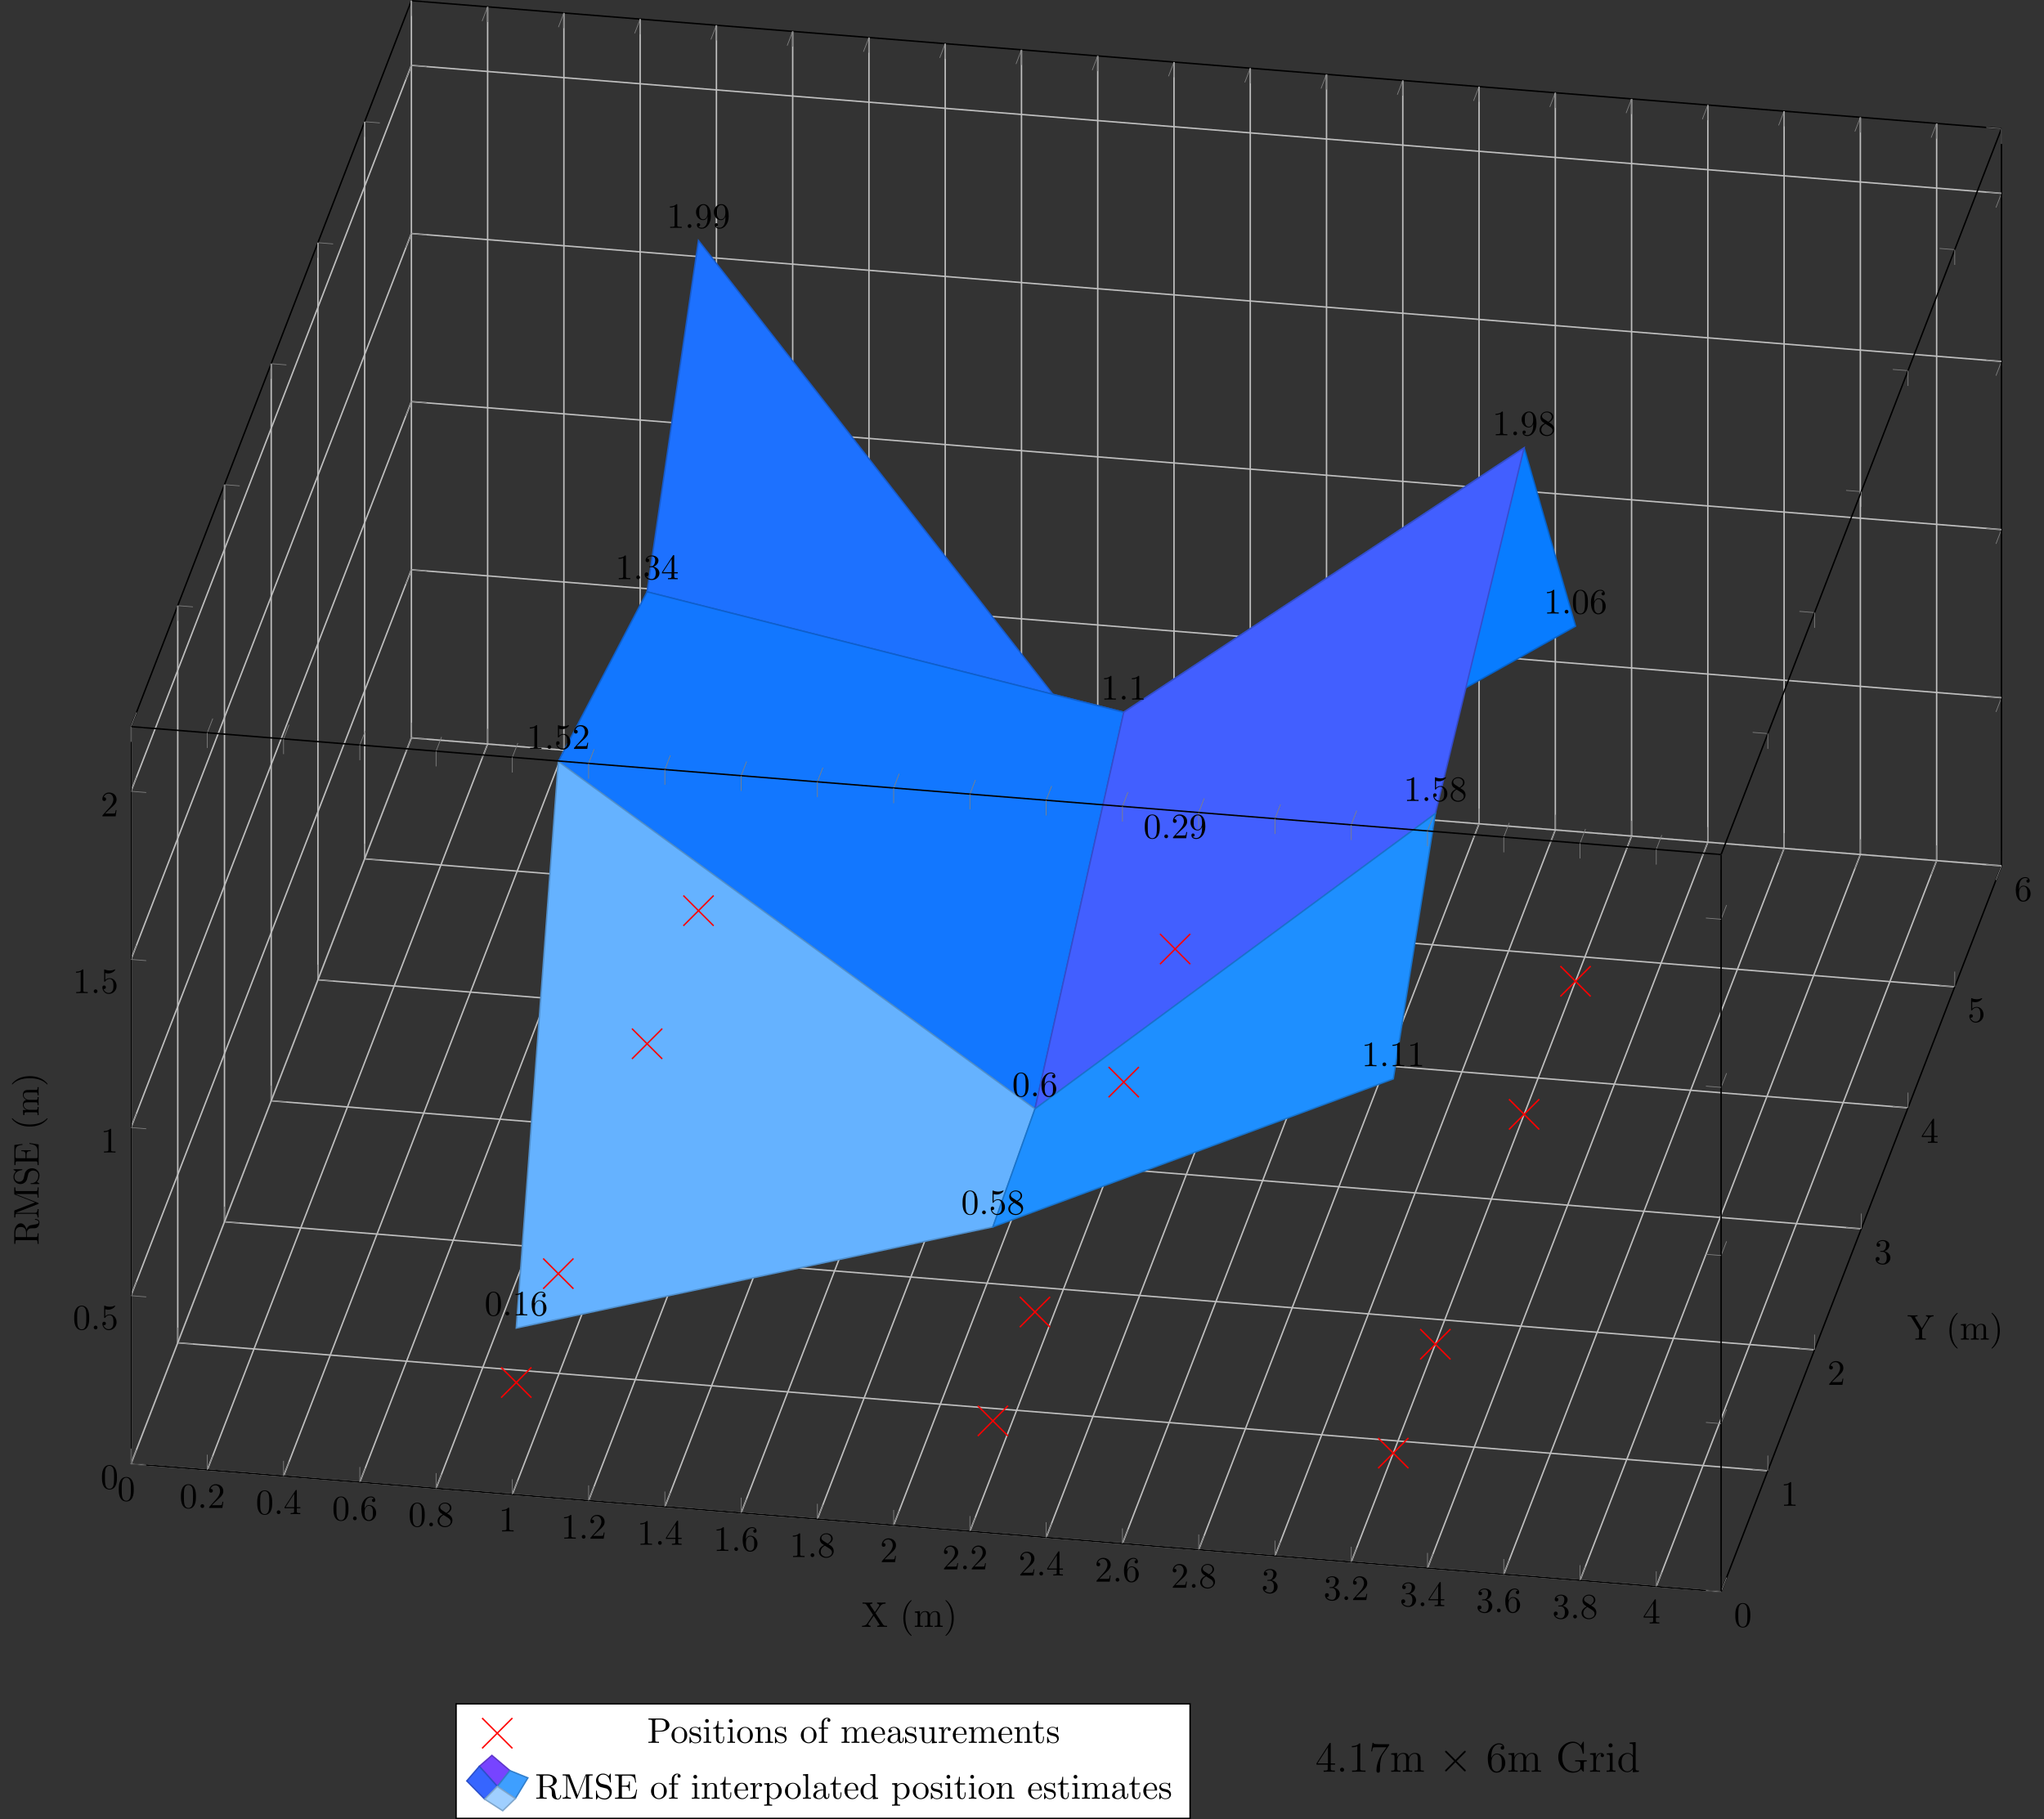 <?xml version="1.0" encoding="UTF-8"?>
<svg xmlns="http://www.w3.org/2000/svg" xmlns:xlink="http://www.w3.org/1999/xlink" width="570.525pt" height="507.8pt" viewBox="0 0 570.525 507.8" version="1.1">
<rect x="0" y="0" width="570.525" height="507.8" fill="#333333" stroke="none"/>
<defs>
<g>
<symbol overflow="visible" id="glyph0-0">
<path style="stroke:none;" d=""/>
</symbol>
<symbol overflow="visible" id="glyph0-1">
<path style="stroke:none;" d="M 4.578 -3.188 C 4.578 -3.984 4.531 -4.781 4.188 -5.516 C 3.734 -6.484 2.906 -6.641 2.5 -6.641 C 1.891 -6.641 1.172 -6.375 0.75 -5.453 C 0.438 -4.766 0.391 -3.984 0.391 -3.188 C 0.391 -2.438 0.422 -1.547 0.844 -0.781 C 1.266 0.016 2 0.219 2.484 0.219 C 3.016 0.219 3.781 0.016 4.219 -0.938 C 4.531 -1.625 4.578 -2.406 4.578 -3.188 Z M 2.484 0 C 2.094 0 1.5 -0.25 1.328 -1.203 C 1.219 -1.797 1.219 -2.719 1.219 -3.312 C 1.219 -3.953 1.219 -4.609 1.297 -5.141 C 1.484 -6.328 2.234 -6.422 2.484 -6.422 C 2.812 -6.422 3.469 -6.234 3.656 -5.25 C 3.766 -4.688 3.766 -3.938 3.766 -3.312 C 3.766 -2.562 3.766 -1.891 3.656 -1.25 C 3.5 -0.297 2.938 0 2.484 0 Z M 2.484 0 "/>
</symbol>
<symbol overflow="visible" id="glyph0-2">
<path style="stroke:none;" d="M 1.266 -0.766 L 2.328 -1.797 C 3.875 -3.172 4.469 -3.703 4.469 -4.703 C 4.469 -5.844 3.578 -6.641 2.359 -6.641 C 1.234 -6.641 0.5 -5.719 0.5 -4.828 C 0.5 -4.281 1 -4.281 1.031 -4.281 C 1.203 -4.281 1.547 -4.391 1.547 -4.812 C 1.547 -5.062 1.359 -5.328 1.016 -5.328 C 0.938 -5.328 0.922 -5.328 0.891 -5.312 C 1.109 -5.969 1.656 -6.328 2.234 -6.328 C 3.141 -6.328 3.562 -5.516 3.562 -4.703 C 3.562 -3.906 3.078 -3.125 2.516 -2.5 L 0.609 -0.375 C 0.5 -0.266 0.5 -0.234 0.5 0 L 4.203 0 L 4.469 -1.734 L 4.234 -1.734 C 4.172 -1.438 4.109 -1 4 -0.844 C 3.938 -0.766 3.281 -0.766 3.062 -0.766 Z M 1.266 -0.766 "/>
</symbol>
<symbol overflow="visible" id="glyph0-3">
<path style="stroke:none;" d="M 2.938 -1.641 L 2.938 -0.781 C 2.938 -0.422 2.906 -0.312 2.172 -0.312 L 1.969 -0.312 L 1.969 0 C 2.375 -0.031 2.891 -0.031 3.312 -0.031 C 3.734 -0.031 4.25 -0.031 4.672 0 L 4.672 -0.312 L 4.453 -0.312 C 3.719 -0.312 3.703 -0.422 3.703 -0.781 L 3.703 -1.641 L 4.688 -1.641 L 4.688 -1.953 L 3.703 -1.953 L 3.703 -6.484 C 3.703 -6.688 3.703 -6.75 3.531 -6.75 C 3.453 -6.75 3.422 -6.75 3.344 -6.625 L 0.281 -1.953 L 0.281 -1.641 Z M 2.984 -1.953 L 0.562 -1.953 L 2.984 -5.672 Z M 2.984 -1.953 "/>
</symbol>
<symbol overflow="visible" id="glyph0-4">
<path style="stroke:none;" d="M 1.312 -3.266 L 1.312 -3.516 C 1.312 -6.031 2.547 -6.391 3.062 -6.391 C 3.297 -6.391 3.719 -6.328 3.938 -5.984 C 3.781 -5.984 3.391 -5.984 3.391 -5.547 C 3.391 -5.234 3.625 -5.078 3.844 -5.078 C 4 -5.078 4.312 -5.172 4.312 -5.562 C 4.312 -6.156 3.875 -6.641 3.047 -6.641 C 1.766 -6.641 0.422 -5.359 0.422 -3.156 C 0.422 -0.484 1.578 0.219 2.5 0.219 C 3.609 0.219 4.562 -0.719 4.562 -2.031 C 4.562 -3.297 3.672 -4.25 2.562 -4.25 C 1.891 -4.25 1.516 -3.75 1.312 -3.266 Z M 2.5 -0.062 C 1.875 -0.062 1.578 -0.656 1.516 -0.812 C 1.328 -1.281 1.328 -2.078 1.328 -2.25 C 1.328 -3.031 1.656 -4.031 2.547 -4.031 C 2.719 -4.031 3.172 -4.031 3.484 -3.406 C 3.656 -3.047 3.656 -2.531 3.656 -2.047 C 3.656 -1.562 3.656 -1.062 3.484 -0.703 C 3.188 -0.109 2.734 -0.062 2.5 -0.062 Z M 2.5 -0.062 "/>
</symbol>
<symbol overflow="visible" id="glyph0-5">
<path style="stroke:none;" d="M 1.625 -4.562 C 1.172 -4.859 1.125 -5.188 1.125 -5.359 C 1.125 -5.969 1.781 -6.391 2.484 -6.391 C 3.203 -6.391 3.844 -5.875 3.844 -5.156 C 3.844 -4.578 3.453 -4.109 2.859 -3.766 Z M 3.078 -3.609 C 3.797 -3.984 4.281 -4.5 4.281 -5.156 C 4.281 -6.078 3.406 -6.641 2.5 -6.641 C 1.5 -6.641 0.688 -5.906 0.688 -4.969 C 0.688 -4.797 0.703 -4.344 1.125 -3.875 C 1.234 -3.766 1.609 -3.516 1.859 -3.344 C 1.281 -3.047 0.422 -2.5 0.422 -1.5 C 0.422 -0.453 1.438 0.219 2.484 0.219 C 3.609 0.219 4.562 -0.609 4.562 -1.672 C 4.562 -2.031 4.453 -2.484 4.062 -2.906 C 3.875 -3.109 3.719 -3.203 3.078 -3.609 Z M 2.078 -3.188 L 3.312 -2.406 C 3.594 -2.219 4.062 -1.922 4.062 -1.312 C 4.062 -0.578 3.312 -0.062 2.5 -0.062 C 1.641 -0.062 0.922 -0.672 0.922 -1.5 C 0.922 -2.078 1.234 -2.719 2.078 -3.188 Z M 2.078 -3.188 "/>
</symbol>
<symbol overflow="visible" id="glyph0-6">
<path style="stroke:none;" d="M 2.938 -6.375 C 2.938 -6.625 2.938 -6.641 2.703 -6.641 C 2.078 -6 1.203 -6 0.891 -6 L 0.891 -5.688 C 1.094 -5.688 1.672 -5.688 2.188 -5.953 L 2.188 -0.781 C 2.188 -0.422 2.156 -0.312 1.266 -0.312 L 0.953 -0.312 L 0.953 0 C 1.297 -0.031 2.156 -0.031 2.562 -0.031 C 2.953 -0.031 3.828 -0.031 4.172 0 L 4.172 -0.312 L 3.859 -0.312 C 2.953 -0.312 2.938 -0.422 2.938 -0.781 Z M 2.938 -6.375 "/>
</symbol>
<symbol overflow="visible" id="glyph0-7">
<path style="stroke:none;" d="M 2.891 -3.516 C 3.703 -3.781 4.281 -4.469 4.281 -5.266 C 4.281 -6.078 3.406 -6.641 2.453 -6.641 C 1.453 -6.641 0.688 -6.047 0.688 -5.281 C 0.688 -4.953 0.906 -4.766 1.203 -4.766 C 1.5 -4.766 1.703 -4.984 1.703 -5.281 C 1.703 -5.766 1.234 -5.766 1.094 -5.766 C 1.391 -6.266 2.047 -6.391 2.406 -6.391 C 2.828 -6.391 3.375 -6.172 3.375 -5.281 C 3.375 -5.156 3.344 -4.578 3.094 -4.141 C 2.797 -3.656 2.453 -3.625 2.203 -3.625 C 2.125 -3.609 1.891 -3.594 1.812 -3.594 C 1.734 -3.578 1.672 -3.562 1.672 -3.469 C 1.672 -3.359 1.734 -3.359 1.906 -3.359 L 2.344 -3.359 C 3.156 -3.359 3.531 -2.688 3.531 -1.703 C 3.531 -0.344 2.844 -0.062 2.406 -0.062 C 1.969 -0.062 1.219 -0.234 0.875 -0.812 C 1.219 -0.766 1.531 -0.984 1.531 -1.359 C 1.531 -1.719 1.266 -1.922 0.984 -1.922 C 0.734 -1.922 0.422 -1.781 0.422 -1.344 C 0.422 -0.438 1.344 0.219 2.438 0.219 C 3.656 0.219 4.562 -0.688 4.562 -1.703 C 4.562 -2.516 3.922 -3.297 2.891 -3.516 Z M 2.891 -3.516 "/>
</symbol>
<symbol overflow="visible" id="glyph0-8">
<path style="stroke:none;" d="M 4.469 -2 C 4.469 -3.188 3.656 -4.188 2.578 -4.188 C 2.109 -4.188 1.672 -4.031 1.312 -3.672 L 1.312 -5.625 C 1.516 -5.562 1.844 -5.5 2.156 -5.5 C 3.391 -5.5 4.094 -6.406 4.094 -6.531 C 4.094 -6.594 4.062 -6.641 3.984 -6.641 C 3.984 -6.641 3.953 -6.641 3.906 -6.609 C 3.703 -6.516 3.219 -6.312 2.547 -6.312 C 2.156 -6.312 1.688 -6.391 1.219 -6.594 C 1.141 -6.625 1.125 -6.625 1.109 -6.625 C 1 -6.625 1 -6.547 1 -6.391 L 1 -3.438 C 1 -3.266 1 -3.188 1.141 -3.188 C 1.219 -3.188 1.234 -3.203 1.281 -3.266 C 1.391 -3.422 1.75 -3.969 2.562 -3.969 C 3.078 -3.969 3.328 -3.516 3.406 -3.328 C 3.562 -2.953 3.594 -2.578 3.594 -2.078 C 3.594 -1.719 3.594 -1.125 3.344 -0.703 C 3.109 -0.312 2.734 -0.062 2.281 -0.062 C 1.562 -0.062 0.984 -0.594 0.812 -1.172 C 0.844 -1.172 0.875 -1.156 0.984 -1.156 C 1.312 -1.156 1.484 -1.406 1.484 -1.641 C 1.484 -1.891 1.312 -2.141 0.984 -2.141 C 0.844 -2.141 0.5 -2.062 0.5 -1.609 C 0.5 -0.75 1.188 0.219 2.297 0.219 C 3.453 0.219 4.469 -0.734 4.469 -2 Z M 4.469 -2 "/>
</symbol>
<symbol overflow="visible" id="glyph0-9">
<path style="stroke:none;" d="M 3.656 -3.172 L 3.656 -2.844 C 3.656 -0.516 2.625 -0.062 2.047 -0.062 C 1.875 -0.062 1.328 -0.078 1.062 -0.422 C 1.5 -0.422 1.578 -0.703 1.578 -0.875 C 1.578 -1.188 1.344 -1.328 1.125 -1.328 C 0.969 -1.328 0.672 -1.25 0.672 -0.859 C 0.672 -0.188 1.203 0.219 2.047 0.219 C 3.344 0.219 4.562 -1.141 4.562 -3.281 C 4.562 -5.969 3.406 -6.641 2.516 -6.641 C 1.969 -6.641 1.484 -6.453 1.062 -6.016 C 0.641 -5.562 0.422 -5.141 0.422 -4.391 C 0.422 -3.156 1.297 -2.172 2.406 -2.172 C 3.016 -2.172 3.422 -2.594 3.656 -3.172 Z M 2.422 -2.406 C 2.266 -2.406 1.797 -2.406 1.5 -3.031 C 1.312 -3.406 1.312 -3.891 1.312 -4.391 C 1.312 -4.922 1.312 -5.391 1.531 -5.766 C 1.797 -6.266 2.172 -6.391 2.516 -6.391 C 2.984 -6.391 3.312 -6.047 3.484 -5.609 C 3.594 -5.281 3.641 -4.656 3.641 -4.203 C 3.641 -3.375 3.297 -2.406 2.422 -2.406 Z M 2.422 -2.406 "/>
</symbol>
<symbol overflow="visible" id="glyph0-10">
<path style="stroke:none;" d="M 4 -3.844 L 5.375 -5.859 C 5.594 -6.172 5.938 -6.484 6.812 -6.5 L 6.812 -6.812 C 6.438 -6.797 5.969 -6.781 5.719 -6.781 C 5.312 -6.781 4.828 -6.781 4.438 -6.812 L 4.438 -6.5 C 4.828 -6.484 5.047 -6.266 5.047 -6.047 C 5.047 -5.938 5.031 -5.922 4.969 -5.812 L 3.828 -4.125 L 2.547 -6.047 C 2.516 -6.078 2.469 -6.156 2.469 -6.203 C 2.469 -6.312 2.688 -6.484 3.125 -6.5 L 3.125 -6.812 C 2.766 -6.781 2.047 -6.781 1.672 -6.781 C 1.359 -6.781 0.734 -6.781 0.375 -6.812 L 0.375 -6.5 L 0.562 -6.5 C 1.109 -6.5 1.297 -6.438 1.484 -6.156 L 3.312 -3.375 L 1.688 -0.969 C 1.547 -0.766 1.25 -0.312 0.234 -0.312 L 0.234 0 C 0.594 -0.016 1.016 -0.031 1.344 -0.031 C 1.719 -0.031 2.266 -0.031 2.625 0 L 2.625 -0.312 C 2.156 -0.312 2 -0.594 2 -0.766 C 2 -0.859 2.031 -0.891 2.094 -1 L 3.516 -3.094 L 5.078 -0.719 C 5.109 -0.672 5.141 -0.641 5.141 -0.609 C 5.141 -0.484 4.922 -0.312 4.484 -0.312 L 4.484 0 C 4.828 -0.031 5.562 -0.031 5.938 -0.031 C 6.359 -0.031 6.812 -0.016 7.234 0 L 7.234 -0.312 L 7.047 -0.312 C 6.531 -0.312 6.312 -0.359 6.109 -0.672 Z M 4 -3.844 "/>
</symbol>
<symbol overflow="visible" id="glyph0-11">
<path style="stroke:none;" d="M 3.297 2.391 C 3.297 2.359 3.297 2.344 3.125 2.172 C 1.891 0.922 1.562 -0.969 1.562 -2.5 C 1.562 -4.234 1.938 -5.969 3.172 -7.203 C 3.297 -7.328 3.297 -7.344 3.297 -7.375 C 3.297 -7.453 3.266 -7.484 3.203 -7.484 C 3.094 -7.484 2.203 -6.797 1.609 -5.531 C 1.109 -4.438 0.984 -3.328 0.984 -2.5 C 0.984 -1.719 1.094 -0.516 1.641 0.625 C 2.25 1.844 3.094 2.5 3.203 2.5 C 3.266 2.5 3.297 2.469 3.297 2.391 Z M 3.297 2.391 "/>
</symbol>
<symbol overflow="visible" id="glyph0-12">
<path style="stroke:none;" d="M 1.094 -3.422 L 1.094 -0.75 C 1.094 -0.312 0.984 -0.312 0.312 -0.312 L 0.312 0 C 0.672 -0.016 1.172 -0.031 1.453 -0.031 C 1.703 -0.031 2.219 -0.016 2.562 0 L 2.562 -0.312 C 1.891 -0.312 1.781 -0.312 1.781 -0.75 L 1.781 -2.594 C 1.781 -3.625 2.5 -4.188 3.125 -4.188 C 3.766 -4.188 3.875 -3.656 3.875 -3.078 L 3.875 -0.75 C 3.875 -0.312 3.766 -0.312 3.094 -0.312 L 3.094 0 C 3.438 -0.016 3.953 -0.031 4.219 -0.031 C 4.469 -0.031 5 -0.016 5.328 0 L 5.328 -0.312 C 4.672 -0.312 4.562 -0.312 4.562 -0.75 L 4.562 -2.594 C 4.562 -3.625 5.266 -4.188 5.906 -4.188 C 6.531 -4.188 6.641 -3.656 6.641 -3.078 L 6.641 -0.75 C 6.641 -0.312 6.531 -0.312 5.859 -0.312 L 5.859 0 C 6.203 -0.016 6.719 -0.031 6.984 -0.031 C 7.25 -0.031 7.766 -0.016 8.109 0 L 8.109 -0.312 C 7.594 -0.312 7.344 -0.312 7.328 -0.609 L 7.328 -2.516 C 7.328 -3.375 7.328 -3.672 7.016 -4.031 C 6.875 -4.203 6.547 -4.406 5.969 -4.406 C 5.141 -4.406 4.688 -3.812 4.531 -3.422 C 4.391 -4.297 3.656 -4.406 3.203 -4.406 C 2.469 -4.406 2 -3.984 1.719 -3.359 L 1.719 -4.406 L 0.312 -4.297 L 0.312 -3.984 C 1.016 -3.984 1.094 -3.922 1.094 -3.422 Z M 1.094 -3.422 "/>
</symbol>
<symbol overflow="visible" id="glyph0-13">
<path style="stroke:none;" d="M 2.875 -2.5 C 2.875 -3.266 2.766 -4.469 2.219 -5.609 C 1.625 -6.828 0.766 -7.484 0.672 -7.484 C 0.609 -7.484 0.562 -7.438 0.562 -7.375 C 0.562 -7.344 0.562 -7.328 0.75 -7.141 C 1.734 -6.156 2.297 -4.578 2.297 -2.5 C 2.297 -0.781 1.938 0.969 0.703 2.219 C 0.562 2.344 0.562 2.359 0.562 2.391 C 0.562 2.453 0.609 2.5 0.672 2.5 C 0.766 2.5 1.672 1.812 2.25 0.547 C 2.766 -0.547 2.875 -1.656 2.875 -2.5 Z M 2.875 -2.5 "/>
</symbol>
<symbol overflow="visible" id="glyph0-14">
<path style="stroke:none;" d="M 6.078 -5.859 C 6.453 -6.453 7.031 -6.5 7.359 -6.5 L 7.359 -6.812 C 7.047 -6.781 6.656 -6.781 6.375 -6.781 C 6.078 -6.781 5.5 -6.797 5.234 -6.812 L 5.234 -6.5 C 5.641 -6.5 5.797 -6.312 5.797 -6.109 C 5.797 -6 5.734 -5.875 5.703 -5.812 L 4.062 -3.141 L 2.25 -6.078 C 2.188 -6.188 2.188 -6.203 2.188 -6.25 C 2.188 -6.453 2.438 -6.5 2.875 -6.5 L 2.875 -6.812 C 2.516 -6.781 1.797 -6.781 1.406 -6.781 C 0.984 -6.781 0.531 -6.781 0.109 -6.812 L 0.109 -6.5 L 0.297 -6.5 C 0.969 -6.5 1.047 -6.391 1.203 -6.125 L 3.297 -2.719 L 3.297 -0.781 C 3.297 -0.422 3.281 -0.312 2.516 -0.312 L 2.266 -0.312 L 2.266 0 C 2.625 -0.031 3.344 -0.031 3.734 -0.031 C 4.109 -0.031 4.828 -0.031 5.188 0 L 5.188 -0.312 L 4.953 -0.312 C 4.188 -0.312 4.156 -0.406 4.156 -0.797 L 4.156 -2.719 Z M 6.078 -5.859 "/>
</symbol>
<symbol overflow="visible" id="glyph0-15">
<path style="stroke:none;" d="M 2.266 -3.156 L 3.953 -3.156 C 5.141 -3.156 6.219 -3.953 6.219 -4.953 C 6.219 -5.938 5.234 -6.812 3.875 -6.812 L 0.344 -6.812 L 0.344 -6.5 L 0.594 -6.5 C 1.359 -6.5 1.375 -6.391 1.375 -6.031 L 1.375 -0.781 C 1.375 -0.422 1.359 -0.312 0.594 -0.312 L 0.344 -0.312 L 0.344 0 C 0.703 -0.031 1.438 -0.031 1.812 -0.031 C 2.188 -0.031 2.938 -0.031 3.297 0 L 3.297 -0.312 L 3.047 -0.312 C 2.281 -0.312 2.266 -0.422 2.266 -0.781 Z M 2.234 -3.406 L 2.234 -6.094 C 2.234 -6.438 2.25 -6.5 2.719 -6.5 L 3.609 -6.5 C 5.188 -6.5 5.188 -5.438 5.188 -4.953 C 5.188 -4.484 5.188 -3.406 3.609 -3.406 Z M 2.234 -3.406 "/>
</symbol>
<symbol overflow="visible" id="glyph0-16">
<path style="stroke:none;" d="M 4.688 -2.141 C 4.688 -3.406 3.703 -4.469 2.5 -4.469 C 1.25 -4.469 0.281 -3.375 0.281 -2.141 C 0.281 -0.844 1.312 0.109 2.484 0.109 C 3.688 0.109 4.688 -0.875 4.688 -2.141 Z M 2.5 -0.141 C 2.062 -0.141 1.625 -0.344 1.359 -0.812 C 1.109 -1.25 1.109 -1.859 1.109 -2.219 C 1.109 -2.609 1.109 -3.141 1.344 -3.578 C 1.609 -4.031 2.078 -4.25 2.484 -4.25 C 2.922 -4.25 3.344 -4.031 3.609 -3.594 C 3.875 -3.172 3.875 -2.594 3.875 -2.219 C 3.875 -1.859 3.875 -1.312 3.656 -0.875 C 3.422 -0.422 2.984 -0.141 2.5 -0.141 Z M 2.5 -0.141 "/>
</symbol>
<symbol overflow="visible" id="glyph0-17">
<path style="stroke:none;" d="M 2.078 -1.938 C 2.297 -1.891 3.109 -1.734 3.109 -1.016 C 3.109 -0.516 2.766 -0.109 1.984 -0.109 C 1.141 -0.109 0.781 -0.672 0.594 -1.531 C 0.562 -1.656 0.562 -1.688 0.453 -1.688 C 0.328 -1.688 0.328 -1.625 0.328 -1.453 L 0.328 -0.125 C 0.328 0.047 0.328 0.109 0.438 0.109 C 0.484 0.109 0.5 0.094 0.688 -0.094 C 0.703 -0.109 0.703 -0.125 0.891 -0.312 C 1.328 0.094 1.781 0.109 1.984 0.109 C 3.125 0.109 3.594 -0.562 3.594 -1.281 C 3.594 -1.797 3.297 -2.109 3.172 -2.219 C 2.844 -2.547 2.453 -2.625 2.031 -2.703 C 1.469 -2.812 0.812 -2.938 0.812 -3.516 C 0.812 -3.875 1.062 -4.281 1.922 -4.281 C 3.016 -4.281 3.078 -3.375 3.094 -3.078 C 3.094 -2.984 3.188 -2.984 3.203 -2.984 C 3.344 -2.984 3.344 -3.031 3.344 -3.219 L 3.344 -4.234 C 3.344 -4.391 3.344 -4.469 3.234 -4.469 C 3.188 -4.469 3.156 -4.469 3.031 -4.344 C 3 -4.312 2.906 -4.219 2.859 -4.188 C 2.484 -4.469 2.078 -4.469 1.922 -4.469 C 0.703 -4.469 0.328 -3.797 0.328 -3.234 C 0.328 -2.891 0.484 -2.609 0.75 -2.391 C 1.078 -2.141 1.359 -2.078 2.078 -1.938 Z M 2.078 -1.938 "/>
</symbol>
<symbol overflow="visible" id="glyph0-18">
<path style="stroke:none;" d="M 1.766 -4.406 L 0.375 -4.297 L 0.375 -3.984 C 1.016 -3.984 1.109 -3.922 1.109 -3.438 L 1.109 -0.75 C 1.109 -0.312 1 -0.312 0.328 -0.312 L 0.328 0 C 0.641 -0.016 1.188 -0.031 1.422 -0.031 C 1.781 -0.031 2.125 -0.016 2.469 0 L 2.469 -0.312 C 1.797 -0.312 1.766 -0.359 1.766 -0.75 Z M 1.797 -6.141 C 1.797 -6.453 1.562 -6.672 1.281 -6.672 C 0.969 -6.672 0.75 -6.406 0.75 -6.141 C 0.75 -5.875 0.969 -5.609 1.281 -5.609 C 1.562 -5.609 1.797 -5.828 1.797 -6.141 Z M 1.797 -6.141 "/>
</symbol>
<symbol overflow="visible" id="glyph0-19">
<path style="stroke:none;" d="M 1.719 -3.984 L 3.156 -3.984 L 3.156 -4.297 L 1.719 -4.297 L 1.719 -6.125 L 1.469 -6.125 C 1.469 -5.312 1.172 -4.25 0.188 -4.203 L 0.188 -3.984 L 1.031 -3.984 L 1.031 -1.234 C 1.031 -0.016 1.969 0.109 2.328 0.109 C 3.031 0.109 3.312 -0.594 3.312 -1.234 L 3.312 -1.797 L 3.062 -1.797 L 3.062 -1.25 C 3.062 -0.516 2.766 -0.141 2.391 -0.141 C 1.719 -0.141 1.719 -1.047 1.719 -1.219 Z M 1.719 -3.984 "/>
</symbol>
<symbol overflow="visible" id="glyph0-20">
<path style="stroke:none;" d="M 1.094 -3.422 L 1.094 -0.75 C 1.094 -0.312 0.984 -0.312 0.312 -0.312 L 0.312 0 C 0.672 -0.016 1.172 -0.031 1.453 -0.031 C 1.703 -0.031 2.219 -0.016 2.562 0 L 2.562 -0.312 C 1.891 -0.312 1.781 -0.312 1.781 -0.75 L 1.781 -2.594 C 1.781 -3.625 2.5 -4.188 3.125 -4.188 C 3.766 -4.188 3.875 -3.656 3.875 -3.078 L 3.875 -0.75 C 3.875 -0.312 3.766 -0.312 3.094 -0.312 L 3.094 0 C 3.438 -0.016 3.953 -0.031 4.219 -0.031 C 4.469 -0.031 5 -0.016 5.328 0 L 5.328 -0.312 C 4.812 -0.312 4.562 -0.312 4.562 -0.609 L 4.562 -2.516 C 4.562 -3.375 4.562 -3.672 4.25 -4.031 C 4.109 -4.203 3.781 -4.406 3.203 -4.406 C 2.469 -4.406 2 -3.984 1.719 -3.359 L 1.719 -4.406 L 0.312 -4.297 L 0.312 -3.984 C 1.016 -3.984 1.094 -3.922 1.094 -3.422 Z M 1.094 -3.422 "/>
</symbol>
<symbol overflow="visible" id="glyph0-21">
<path style="stroke:none;" d="M 1.75 -4.297 L 1.75 -5.453 C 1.75 -6.328 2.219 -6.812 2.656 -6.812 C 2.688 -6.812 2.844 -6.812 2.984 -6.734 C 2.875 -6.703 2.688 -6.562 2.688 -6.312 C 2.688 -6.094 2.844 -5.891 3.125 -5.891 C 3.406 -5.891 3.562 -6.094 3.562 -6.328 C 3.562 -6.703 3.188 -7.031 2.656 -7.031 C 1.969 -7.031 1.109 -6.5 1.109 -5.438 L 1.109 -4.297 L 0.328 -4.297 L 0.328 -3.984 L 1.109 -3.984 L 1.109 -0.75 C 1.109 -0.312 1 -0.312 0.344 -0.312 L 0.344 0 C 0.734 -0.016 1.203 -0.031 1.469 -0.031 C 1.875 -0.031 2.344 -0.031 2.734 0 L 2.734 -0.312 L 2.531 -0.312 C 1.797 -0.312 1.781 -0.422 1.781 -0.781 L 1.781 -3.984 L 2.906 -3.984 L 2.906 -4.297 Z M 1.75 -4.297 "/>
</symbol>
<symbol overflow="visible" id="glyph0-22">
<path style="stroke:none;" d="M 1.109 -2.516 C 1.172 -4 2.016 -4.25 2.359 -4.25 C 3.375 -4.25 3.484 -2.906 3.484 -2.516 Z M 1.109 -2.297 L 3.891 -2.297 C 4.109 -2.297 4.141 -2.297 4.141 -2.516 C 4.141 -3.5 3.594 -4.469 2.359 -4.469 C 1.203 -4.469 0.281 -3.438 0.281 -2.188 C 0.281 -0.859 1.328 0.109 2.469 0.109 C 3.688 0.109 4.141 -1 4.141 -1.188 C 4.141 -1.281 4.062 -1.312 4 -1.312 C 3.922 -1.312 3.891 -1.25 3.875 -1.172 C 3.531 -0.141 2.625 -0.141 2.531 -0.141 C 2.031 -0.141 1.641 -0.438 1.406 -0.812 C 1.109 -1.281 1.109 -1.938 1.109 -2.297 Z M 1.109 -2.297 "/>
</symbol>
<symbol overflow="visible" id="glyph0-23">
<path style="stroke:none;" d="M 3.312 -0.75 C 3.359 -0.359 3.625 0.062 4.094 0.062 C 4.312 0.062 4.922 -0.078 4.922 -0.891 L 4.922 -1.453 L 4.672 -1.453 L 4.672 -0.891 C 4.672 -0.312 4.422 -0.25 4.312 -0.25 C 3.984 -0.25 3.938 -0.703 3.938 -0.75 L 3.938 -2.734 C 3.938 -3.156 3.938 -3.547 3.578 -3.922 C 3.188 -4.312 2.688 -4.469 2.219 -4.469 C 1.391 -4.469 0.703 -4 0.703 -3.344 C 0.703 -3.047 0.906 -2.875 1.172 -2.875 C 1.453 -2.875 1.625 -3.078 1.625 -3.328 C 1.625 -3.453 1.578 -3.781 1.109 -3.781 C 1.391 -4.141 1.875 -4.25 2.188 -4.25 C 2.688 -4.25 3.25 -3.859 3.25 -2.969 L 3.25 -2.609 C 2.734 -2.578 2.047 -2.547 1.422 -2.25 C 0.672 -1.906 0.422 -1.391 0.422 -0.953 C 0.422 -0.141 1.391 0.109 2.016 0.109 C 2.672 0.109 3.125 -0.297 3.312 -0.75 Z M 3.25 -2.391 L 3.25 -1.391 C 3.25 -0.453 2.531 -0.109 2.078 -0.109 C 1.594 -0.109 1.188 -0.453 1.188 -0.953 C 1.188 -1.5 1.609 -2.328 3.25 -2.391 Z M 3.25 -2.391 "/>
</symbol>
<symbol overflow="visible" id="glyph0-24">
<path style="stroke:none;" d="M 3.891 -0.781 L 3.891 0.109 L 5.328 0 L 5.328 -0.312 C 4.641 -0.312 4.562 -0.375 4.562 -0.875 L 4.562 -4.406 L 3.094 -4.297 L 3.094 -3.984 C 3.781 -3.984 3.875 -3.922 3.875 -3.422 L 3.875 -1.656 C 3.875 -0.781 3.391 -0.109 2.656 -0.109 C 1.828 -0.109 1.781 -0.578 1.781 -1.094 L 1.781 -4.406 L 0.312 -4.297 L 0.312 -3.984 C 1.094 -3.984 1.094 -3.953 1.094 -3.078 L 1.094 -1.578 C 1.094 -0.797 1.094 0.109 2.609 0.109 C 3.172 0.109 3.609 -0.172 3.891 -0.781 Z M 3.891 -0.781 "/>
</symbol>
<symbol overflow="visible" id="glyph0-25">
<path style="stroke:none;" d="M 1.672 -3.312 L 1.672 -4.406 L 0.281 -4.297 L 0.281 -3.984 C 0.984 -3.984 1.062 -3.922 1.062 -3.422 L 1.062 -0.75 C 1.062 -0.312 0.953 -0.312 0.281 -0.312 L 0.281 0 C 0.672 -0.016 1.141 -0.031 1.422 -0.031 C 1.812 -0.031 2.281 -0.031 2.688 0 L 2.688 -0.312 L 2.469 -0.312 C 1.734 -0.312 1.719 -0.422 1.719 -0.781 L 1.719 -2.312 C 1.719 -3.297 2.141 -4.188 2.891 -4.188 C 2.953 -4.188 2.984 -4.188 3 -4.172 C 2.969 -4.172 2.766 -4.047 2.766 -3.781 C 2.766 -3.516 2.984 -3.359 3.203 -3.359 C 3.375 -3.359 3.625 -3.484 3.625 -3.797 C 3.625 -4.109 3.312 -4.406 2.891 -4.406 C 2.156 -4.406 1.797 -3.734 1.672 -3.312 Z M 1.672 -3.312 "/>
</symbol>
<symbol overflow="visible" id="glyph0-26">
<path style="stroke:none;" d="M 2.234 -3.516 L 2.234 -6.094 C 2.234 -6.328 2.234 -6.453 2.453 -6.484 C 2.547 -6.5 2.844 -6.5 3.047 -6.5 C 3.938 -6.5 5.047 -6.453 5.047 -5.016 C 5.047 -4.328 4.812 -3.516 3.344 -3.516 Z M 4.344 -3.391 C 5.297 -3.625 6.078 -4.234 6.078 -5.016 C 6.078 -5.969 4.938 -6.812 3.484 -6.812 L 0.344 -6.812 L 0.344 -6.5 L 0.594 -6.5 C 1.359 -6.5 1.375 -6.391 1.375 -6.031 L 1.375 -0.781 C 1.375 -0.422 1.359 -0.312 0.594 -0.312 L 0.344 -0.312 L 0.344 0 C 0.703 -0.031 1.422 -0.031 1.797 -0.031 C 2.188 -0.031 2.906 -0.031 3.266 0 L 3.266 -0.312 L 3.016 -0.312 C 2.25 -0.312 2.234 -0.422 2.234 -0.781 L 2.234 -3.297 L 3.375 -3.297 C 3.531 -3.297 3.953 -3.297 4.312 -2.953 C 4.688 -2.609 4.688 -2.297 4.688 -1.625 C 4.688 -0.984 4.688 -0.578 5.094 -0.203 C 5.5 0.156 6.047 0.219 6.344 0.219 C 7.125 0.219 7.297 -0.594 7.297 -0.875 C 7.297 -0.938 7.297 -1.047 7.172 -1.047 C 7.062 -1.047 7.062 -0.953 7.047 -0.891 C 6.984 -0.172 6.641 0 6.391 0 C 5.906 0 5.828 -0.516 5.688 -1.438 L 5.547 -2.234 C 5.375 -2.875 4.891 -3.203 4.344 -3.391 Z M 4.344 -3.391 "/>
</symbol>
<symbol overflow="visible" id="glyph0-27">
<path style="stroke:none;" d="M 2.406 -6.594 C 2.312 -6.812 2.281 -6.812 2.047 -6.812 L 0.375 -6.812 L 0.375 -6.5 L 0.609 -6.5 C 1.375 -6.5 1.391 -6.391 1.391 -6.031 L 1.391 -1.047 C 1.391 -0.781 1.391 -0.312 0.375 -0.312 L 0.375 0 C 0.719 -0.016 1.203 -0.031 1.531 -0.031 C 1.859 -0.031 2.359 -0.016 2.703 0 L 2.703 -0.312 C 1.672 -0.312 1.672 -0.781 1.672 -1.047 L 1.672 -6.422 L 1.688 -6.422 L 4.094 -0.219 C 4.141 -0.094 4.188 0 4.281 0 C 4.391 0 4.422 -0.078 4.469 -0.188 L 6.922 -6.5 L 6.922 -0.781 C 6.922 -0.422 6.906 -0.312 6.141 -0.312 L 5.906 -0.312 L 5.906 0 C 6.266 -0.031 6.953 -0.031 7.344 -0.031 C 7.719 -0.031 8.391 -0.031 8.766 0 L 8.766 -0.312 L 8.516 -0.312 C 7.75 -0.312 7.734 -0.422 7.734 -0.781 L 7.734 -6.031 C 7.734 -6.391 7.75 -6.5 8.516 -6.5 L 8.766 -6.5 L 8.766 -6.812 L 7.078 -6.812 C 6.812 -6.812 6.812 -6.797 6.75 -6.625 L 4.562 -1 Z M 2.406 -6.594 "/>
</symbol>
<symbol overflow="visible" id="glyph0-28">
<path style="stroke:none;" d="M 3.484 -3.875 L 2.203 -4.172 C 1.578 -4.328 1.203 -4.859 1.203 -5.438 C 1.203 -6.141 1.734 -6.75 2.516 -6.75 C 4.172 -6.75 4.391 -5.109 4.453 -4.672 C 4.469 -4.609 4.469 -4.547 4.578 -4.547 C 4.703 -4.547 4.703 -4.594 4.703 -4.781 L 4.703 -6.781 C 4.703 -6.953 4.703 -7.031 4.594 -7.031 C 4.531 -7.031 4.516 -7.016 4.453 -6.891 L 4.094 -6.328 C 3.797 -6.625 3.391 -7.031 2.5 -7.031 C 1.391 -7.031 0.562 -6.156 0.562 -5.094 C 0.562 -4.266 1.094 -3.531 1.859 -3.266 C 1.969 -3.234 2.484 -3.109 3.188 -2.938 C 3.453 -2.875 3.75 -2.797 4.031 -2.438 C 4.234 -2.172 4.344 -1.844 4.344 -1.516 C 4.344 -0.812 3.844 -0.094 3 -0.094 C 2.719 -0.094 1.953 -0.141 1.422 -0.625 C 0.844 -1.172 0.812 -1.797 0.812 -2.156 C 0.797 -2.266 0.719 -2.266 0.688 -2.266 C 0.562 -2.266 0.562 -2.188 0.562 -2.016 L 0.562 -0.016 C 0.562 0.156 0.562 0.219 0.672 0.219 C 0.734 0.219 0.75 0.203 0.812 0.094 C 0.812 0.078 0.844 0.047 1.172 -0.484 C 1.484 -0.141 2.125 0.219 3.016 0.219 C 4.172 0.219 4.969 -0.75 4.969 -1.859 C 4.969 -2.844 4.312 -3.672 3.484 -3.875 Z M 3.484 -3.875 "/>
</symbol>
<symbol overflow="visible" id="glyph0-29">
<path style="stroke:none;" d="M 1.359 -0.781 C 1.359 -0.422 1.328 -0.312 0.562 -0.312 L 0.328 -0.312 L 0.328 0 L 6.078 0 L 6.5 -2.578 L 6.25 -2.578 C 6 -1.031 5.766 -0.312 4.062 -0.312 L 2.734 -0.312 C 2.266 -0.312 2.25 -0.375 2.25 -0.703 L 2.25 -3.375 L 3.141 -3.375 C 4.109 -3.375 4.219 -3.047 4.219 -2.203 L 4.469 -2.203 L 4.469 -4.844 L 4.219 -4.844 C 4.219 -3.984 4.109 -3.672 3.141 -3.672 L 2.25 -3.672 L 2.25 -6.078 C 2.25 -6.406 2.266 -6.469 2.734 -6.469 L 4.016 -6.469 C 5.547 -6.469 5.812 -5.922 5.969 -4.531 L 6.219 -4.531 L 5.938 -6.781 L 0.328 -6.781 L 0.328 -6.469 L 0.562 -6.469 C 1.328 -6.469 1.359 -6.359 1.359 -6 Z M 1.359 -0.781 "/>
</symbol>
<symbol overflow="visible" id="glyph0-30">
<path style="stroke:none;" d="M 1.719 -3.75 L 1.719 -4.406 L 0.281 -4.297 L 0.281 -3.984 C 0.984 -3.984 1.062 -3.922 1.062 -3.484 L 1.062 1.172 C 1.062 1.625 0.953 1.625 0.281 1.625 L 0.281 1.938 C 0.625 1.922 1.141 1.906 1.391 1.906 C 1.672 1.906 2.172 1.922 2.516 1.938 L 2.516 1.625 C 1.859 1.625 1.75 1.625 1.75 1.172 L 1.75 -0.594 C 1.797 -0.422 2.219 0.109 2.969 0.109 C 4.156 0.109 5.188 -0.875 5.188 -2.156 C 5.188 -3.422 4.234 -4.406 3.109 -4.406 C 2.328 -4.406 1.906 -3.969 1.719 -3.75 Z M 1.75 -1.141 L 1.75 -3.359 C 2.031 -3.875 2.516 -4.156 3.031 -4.156 C 3.766 -4.156 4.359 -3.281 4.359 -2.156 C 4.359 -0.953 3.672 -0.109 2.938 -0.109 C 2.531 -0.109 2.156 -0.312 1.891 -0.719 C 1.75 -0.922 1.75 -0.938 1.75 -1.141 Z M 1.75 -1.141 "/>
</symbol>
<symbol overflow="visible" id="glyph0-31">
<path style="stroke:none;" d="M 1.766 -6.922 L 0.328 -6.812 L 0.328 -6.5 C 1.031 -6.5 1.109 -6.438 1.109 -5.938 L 1.109 -0.75 C 1.109 -0.312 1 -0.312 0.328 -0.312 L 0.328 0 C 0.656 -0.016 1.188 -0.031 1.438 -0.031 C 1.688 -0.031 2.172 -0.016 2.547 0 L 2.547 -0.312 C 1.875 -0.312 1.766 -0.312 1.766 -0.75 Z M 1.766 -6.922 "/>
</symbol>
<symbol overflow="visible" id="glyph0-32">
<path style="stroke:none;" d="M 3.781 -0.547 L 3.781 0.109 L 5.25 0 L 5.25 -0.312 C 4.562 -0.312 4.469 -0.375 4.469 -0.875 L 4.469 -6.922 L 3.047 -6.812 L 3.047 -6.5 C 3.734 -6.5 3.812 -6.438 3.812 -5.938 L 3.812 -3.781 C 3.531 -4.141 3.094 -4.406 2.562 -4.406 C 1.391 -4.406 0.344 -3.422 0.344 -2.141 C 0.344 -0.875 1.312 0.109 2.453 0.109 C 3.094 0.109 3.531 -0.234 3.781 -0.547 Z M 3.781 -3.219 L 3.781 -1.172 C 3.781 -1 3.781 -0.984 3.672 -0.812 C 3.375 -0.328 2.938 -0.109 2.5 -0.109 C 2.047 -0.109 1.688 -0.375 1.453 -0.75 C 1.203 -1.156 1.172 -1.719 1.172 -2.141 C 1.172 -2.5 1.188 -3.094 1.469 -3.547 C 1.688 -3.859 2.062 -4.188 2.609 -4.188 C 2.953 -4.188 3.375 -4.031 3.672 -3.594 C 3.781 -3.422 3.781 -3.406 3.781 -3.219 Z M 3.781 -3.219 "/>
</symbol>
<symbol overflow="visible" id="glyph1-0">
<path style="stroke:none;" d=""/>
</symbol>
<symbol overflow="visible" id="glyph1-1">
<path style="stroke:none;" d="M 1.906 -0.531 C 1.906 -0.812 1.672 -1.062 1.391 -1.062 C 1.094 -1.062 0.859 -0.812 0.859 -0.531 C 0.859 -0.234 1.094 0 1.391 0 C 1.672 0 1.906 -0.234 1.906 -0.531 Z M 1.906 -0.531 "/>
</symbol>
<symbol overflow="visible" id="glyph2-0">
<path style="stroke:none;" d=""/>
</symbol>
<symbol overflow="visible" id="glyph2-1">
<path style="stroke:none;" d="M -3.516 -2.234 L -6.094 -2.234 C -6.328 -2.234 -6.453 -2.234 -6.484 -2.453 C -6.5 -2.547 -6.5 -2.844 -6.5 -3.047 C -6.5 -3.938 -6.453 -5.047 -5.016 -5.047 C -4.328 -5.047 -3.516 -4.812 -3.516 -3.344 Z M -3.391 -4.344 C -3.625 -5.297 -4.234 -6.078 -5.016 -6.078 C -5.969 -6.078 -6.812 -4.938 -6.812 -3.484 L -6.812 -0.344 L -6.5 -0.344 L -6.5 -0.594 C -6.5 -1.359 -6.391 -1.375 -6.031 -1.375 L -0.781 -1.375 C -0.422 -1.375 -0.312 -1.359 -0.312 -0.594 L -0.312 -0.344 L 0 -0.344 C -0.031 -0.703 -0.031 -1.422 -0.031 -1.797 C -0.031 -2.188 -0.031 -2.906 0 -3.266 L -0.312 -3.266 L -0.312 -3.016 C -0.312 -2.25 -0.422 -2.234 -0.781 -2.234 L -3.297 -2.234 L -3.297 -3.375 C -3.297 -3.531 -3.297 -3.953 -2.953 -4.312 C -2.609 -4.688 -2.297 -4.688 -1.625 -4.688 C -0.984 -4.688 -0.578 -4.688 -0.203 -5.094 C 0.156 -5.5 0.219 -6.047 0.219 -6.344 C 0.219 -7.125 -0.594 -7.297 -0.875 -7.297 C -0.938 -7.297 -1.047 -7.297 -1.047 -7.172 C -1.047 -7.062 -0.953 -7.062 -0.891 -7.047 C -0.172 -6.984 0 -6.641 0 -6.391 C 0 -5.906 -0.516 -5.828 -1.438 -5.688 L -2.234 -5.547 C -2.875 -5.375 -3.203 -4.891 -3.391 -4.344 Z M -3.391 -4.344 "/>
</symbol>
<symbol overflow="visible" id="glyph2-2">
<path style="stroke:none;" d="M -6.594 -2.406 C -6.812 -2.312 -6.812 -2.281 -6.812 -2.047 L -6.812 -0.375 L -6.5 -0.375 L -6.5 -0.609 C -6.5 -1.375 -6.391 -1.391 -6.031 -1.391 L -1.047 -1.391 C -0.781 -1.391 -0.312 -1.391 -0.312 -0.375 L 0 -0.375 C -0.016 -0.719 -0.031 -1.203 -0.031 -1.531 C -0.031 -1.859 -0.016 -2.359 0 -2.703 L -0.312 -2.703 C -0.312 -1.672 -0.781 -1.672 -1.047 -1.672 L -6.422 -1.672 L -6.422 -1.688 L -0.219 -4.094 C -0.094 -4.141 0 -4.188 0 -4.281 C 0 -4.391 -0.078 -4.422 -0.188 -4.469 L -6.5 -6.922 L -0.781 -6.922 C -0.422 -6.922 -0.312 -6.906 -0.312 -6.141 L -0.312 -5.906 L 0 -5.906 C -0.031 -6.266 -0.031 -6.953 -0.031 -7.344 C -0.031 -7.719 -0.031 -8.391 0 -8.766 L -0.312 -8.766 L -0.312 -8.516 C -0.312 -7.75 -0.422 -7.734 -0.781 -7.734 L -6.031 -7.734 C -6.391 -7.734 -6.5 -7.75 -6.5 -8.516 L -6.5 -8.766 L -6.812 -8.766 L -6.812 -7.078 C -6.812 -6.812 -6.797 -6.812 -6.625 -6.75 L -1 -4.562 Z M -6.594 -2.406 "/>
</symbol>
<symbol overflow="visible" id="glyph2-3">
<path style="stroke:none;" d="M -3.875 -3.484 L -4.172 -2.203 C -4.328 -1.578 -4.859 -1.203 -5.438 -1.203 C -6.141 -1.203 -6.75 -1.734 -6.75 -2.516 C -6.75 -4.172 -5.109 -4.391 -4.672 -4.453 C -4.609 -4.469 -4.547 -4.469 -4.547 -4.578 C -4.547 -4.703 -4.594 -4.703 -4.781 -4.703 L -6.781 -4.703 C -6.953 -4.703 -7.031 -4.703 -7.031 -4.594 C -7.031 -4.531 -7.016 -4.516 -6.891 -4.453 L -6.328 -4.094 C -6.625 -3.797 -7.031 -3.391 -7.031 -2.5 C -7.031 -1.391 -6.156 -0.562 -5.094 -0.562 C -4.266 -0.562 -3.531 -1.094 -3.266 -1.859 C -3.234 -1.969 -3.109 -2.484 -2.938 -3.188 C -2.875 -3.453 -2.797 -3.75 -2.438 -4.031 C -2.172 -4.234 -1.844 -4.344 -1.516 -4.344 C -0.812 -4.344 -0.094 -3.844 -0.094 -3 C -0.094 -2.719 -0.141 -1.953 -0.625 -1.422 C -1.172 -0.844 -1.797 -0.812 -2.156 -0.812 C -2.266 -0.797 -2.266 -0.719 -2.266 -0.688 C -2.266 -0.562 -2.188 -0.562 -2.016 -0.562 L -0.016 -0.562 C 0.156 -0.562 0.219 -0.562 0.219 -0.672 C 0.219 -0.734 0.203 -0.75 0.094 -0.812 C 0.078 -0.812 0.047 -0.844 -0.484 -1.172 C -0.141 -1.484 0.219 -2.125 0.219 -3.016 C 0.219 -4.172 -0.75 -4.969 -1.859 -4.969 C -2.844 -4.969 -3.672 -4.312 -3.875 -3.484 Z M -3.875 -3.484 "/>
</symbol>
<symbol overflow="visible" id="glyph2-4">
<path style="stroke:none;" d="M -0.781 -1.359 C -0.422 -1.359 -0.312 -1.328 -0.312 -0.562 L -0.312 -0.328 L 0 -0.328 L 0 -6.078 L -2.578 -6.5 L -2.578 -6.25 C -1.031 -6 -0.312 -5.766 -0.312 -4.062 L -0.312 -2.734 C -0.312 -2.266 -0.375 -2.25 -0.703 -2.25 L -3.375 -2.25 L -3.375 -3.141 C -3.375 -4.109 -3.047 -4.219 -2.203 -4.219 L -2.203 -4.469 L -4.844 -4.469 L -4.844 -4.219 C -3.984 -4.219 -3.672 -4.109 -3.672 -3.141 L -3.672 -2.25 L -6.078 -2.25 C -6.406 -2.25 -6.469 -2.266 -6.469 -2.734 L -6.469 -4.016 C -6.469 -5.547 -5.922 -5.812 -4.531 -5.969 L -4.531 -6.219 L -6.781 -5.938 L -6.781 -0.328 L -6.469 -0.328 L -6.469 -0.562 C -6.469 -1.328 -6.359 -1.359 -6 -1.359 Z M -0.781 -1.359 "/>
</symbol>
<symbol overflow="visible" id="glyph2-5">
<path style="stroke:none;" d="M 2.391 -3.297 C 2.359 -3.297 2.344 -3.297 2.172 -3.125 C 0.922 -1.891 -0.969 -1.562 -2.5 -1.562 C -4.234 -1.562 -5.969 -1.938 -7.203 -3.172 C -7.328 -3.297 -7.344 -3.297 -7.375 -3.297 C -7.453 -3.297 -7.484 -3.266 -7.484 -3.203 C -7.484 -3.094 -6.797 -2.203 -5.531 -1.609 C -4.438 -1.109 -3.328 -0.984 -2.5 -0.984 C -1.719 -0.984 -0.516 -1.094 0.625 -1.641 C 1.844 -2.25 2.5 -3.094 2.5 -3.203 C 2.5 -3.266 2.469 -3.297 2.391 -3.297 Z M 2.391 -3.297 "/>
</symbol>
<symbol overflow="visible" id="glyph2-6">
<path style="stroke:none;" d="M -3.422 -1.094 L -0.75 -1.094 C -0.312 -1.094 -0.312 -0.984 -0.312 -0.312 L 0 -0.312 C -0.016 -0.672 -0.031 -1.172 -0.031 -1.453 C -0.031 -1.703 -0.016 -2.219 0 -2.562 L -0.312 -2.562 C -0.312 -1.891 -0.312 -1.781 -0.75 -1.781 L -2.594 -1.781 C -3.625 -1.781 -4.188 -2.5 -4.188 -3.125 C -4.188 -3.766 -3.656 -3.875 -3.078 -3.875 L -0.75 -3.875 C -0.312 -3.875 -0.312 -3.766 -0.312 -3.094 L 0 -3.094 C -0.016 -3.438 -0.031 -3.953 -0.031 -4.219 C -0.031 -4.469 -0.016 -5 0 -5.328 L -0.312 -5.328 C -0.312 -4.672 -0.312 -4.562 -0.75 -4.562 L -2.594 -4.562 C -3.625 -4.562 -4.188 -5.266 -4.188 -5.906 C -4.188 -6.531 -3.656 -6.641 -3.078 -6.641 L -0.75 -6.641 C -0.312 -6.641 -0.312 -6.531 -0.312 -5.859 L 0 -5.859 C -0.016 -6.203 -0.031 -6.719 -0.031 -6.984 C -0.031 -7.25 -0.016 -7.766 0 -8.109 L -0.312 -8.109 C -0.312 -7.594 -0.312 -7.344 -0.609 -7.328 L -2.516 -7.328 C -3.375 -7.328 -3.672 -7.328 -4.031 -7.016 C -4.203 -6.875 -4.406 -6.547 -4.406 -5.969 C -4.406 -5.141 -3.812 -4.688 -3.422 -4.531 C -4.297 -4.391 -4.406 -3.656 -4.406 -3.203 C -4.406 -2.469 -3.984 -2 -3.359 -1.719 L -4.406 -1.719 L -4.297 -0.312 L -3.984 -0.312 C -3.984 -1.016 -3.922 -1.094 -3.422 -1.094 Z M -3.422 -1.094 "/>
</symbol>
<symbol overflow="visible" id="glyph2-7">
<path style="stroke:none;" d="M -2.5 -2.875 C -3.266 -2.875 -4.469 -2.766 -5.609 -2.219 C -6.828 -1.625 -7.484 -0.766 -7.484 -0.672 C -7.484 -0.609 -7.438 -0.562 -7.375 -0.562 C -7.344 -0.562 -7.328 -0.562 -7.141 -0.75 C -6.156 -1.734 -4.578 -2.297 -2.5 -2.297 C -0.781 -2.297 0.969 -1.938 2.219 -0.703 C 2.344 -0.562 2.359 -0.562 2.391 -0.562 C 2.453 -0.562 2.5 -0.609 2.5 -0.672 C 2.5 -0.766 1.812 -1.672 0.547 -2.25 C -0.547 -2.766 -1.656 -2.875 -2.5 -2.875 Z M -2.5 -2.875 "/>
</symbol>
<symbol overflow="visible" id="glyph3-0">
<path style="stroke:none;" d=""/>
</symbol>
<symbol overflow="visible" id="glyph3-1">
<path style="stroke:none;" d="M 4.312 -7.781 C 4.312 -8.016 4.312 -8.062 4.141 -8.062 C 4.047 -8.062 4.016 -8.062 3.922 -7.922 L 0.328 -2.344 L 0.328 -2 L 3.469 -2 L 3.469 -0.906 C 3.469 -0.469 3.438 -0.344 2.562 -0.344 L 2.328 -0.344 L 2.328 0 C 2.609 -0.031 3.547 -0.031 3.891 -0.031 C 4.219 -0.031 5.172 -0.031 5.453 0 L 5.453 -0.344 L 5.219 -0.344 C 4.344 -0.344 4.312 -0.469 4.312 -0.906 L 4.312 -2 L 5.516 -2 L 5.516 -2.344 L 4.312 -2.344 Z M 3.531 -6.844 L 3.531 -2.344 L 0.625 -2.344 Z M 3.531 -6.844 "/>
</symbol>
<symbol overflow="visible" id="glyph3-2">
<path style="stroke:none;" d="M 2.203 -0.578 C 2.203 -0.906 1.922 -1.156 1.625 -1.156 C 1.281 -1.156 1.047 -0.891 1.047 -0.578 C 1.047 -0.234 1.344 0 1.609 0 C 1.938 0 2.203 -0.25 2.203 -0.578 Z M 2.203 -0.578 "/>
</symbol>
<symbol overflow="visible" id="glyph3-3">
<path style="stroke:none;" d="M 3.438 -7.656 C 3.438 -7.938 3.438 -7.953 3.203 -7.953 C 2.922 -7.625 2.312 -7.188 1.094 -7.188 L 1.094 -6.844 C 1.359 -6.844 1.953 -6.844 2.625 -7.141 L 2.625 -0.922 C 2.625 -0.484 2.578 -0.344 1.531 -0.344 L 1.156 -0.344 L 1.156 0 C 1.484 -0.031 2.641 -0.031 3.031 -0.031 C 3.438 -0.031 4.578 -0.031 4.906 0 L 4.906 -0.344 L 4.531 -0.344 C 3.484 -0.344 3.438 -0.484 3.438 -0.922 Z M 3.438 -7.656 "/>
</symbol>
<symbol overflow="visible" id="glyph3-4">
<path style="stroke:none;" d="M 5.672 -7.422 L 5.672 -7.703 L 2.797 -7.703 C 1.344 -7.703 1.328 -7.859 1.281 -8.078 L 1.016 -8.078 L 0.641 -5.688 L 0.906 -5.688 C 0.938 -5.906 1.047 -6.641 1.203 -6.781 C 1.297 -6.844 2.203 -6.844 2.359 -6.844 L 4.906 -6.844 L 3.641 -5.031 C 3.312 -4.562 2.109 -2.609 2.109 -0.359 C 2.109 -0.234 2.109 0.25 2.594 0.25 C 3.094 0.25 3.094 -0.219 3.094 -0.375 L 3.094 -0.969 C 3.094 -2.75 3.375 -4.141 3.938 -4.938 Z M 5.672 -7.422 "/>
</symbol>
<symbol overflow="visible" id="glyph3-5">
<path style="stroke:none;" d="M 8.578 -2.906 C 8.578 -4.016 8.578 -4.344 8.297 -4.734 C 7.953 -5.203 7.391 -5.266 6.984 -5.266 C 5.984 -5.266 5.484 -4.547 5.297 -4.094 C 5.125 -5.016 4.484 -5.266 3.734 -5.266 C 2.562 -5.266 2.109 -4.281 2.016 -4.047 L 2.016 -5.266 L 0.375 -5.141 L 0.375 -4.797 C 1.188 -4.797 1.297 -4.703 1.297 -4.125 L 1.297 -0.891 C 1.297 -0.344 1.156 -0.344 0.375 -0.344 L 0.375 0 C 0.688 -0.031 1.344 -0.031 1.672 -0.031 C 2.016 -0.031 2.672 -0.031 2.969 0 L 2.969 -0.344 C 2.219 -0.344 2.062 -0.344 2.062 -0.891 L 2.062 -3.109 C 2.062 -4.359 2.891 -5.031 3.641 -5.031 C 4.375 -5.031 4.547 -4.422 4.547 -3.688 L 4.547 -0.891 C 4.547 -0.344 4.406 -0.344 3.641 -0.344 L 3.641 0 C 3.938 -0.031 4.594 -0.031 4.922 -0.031 C 5.266 -0.031 5.922 -0.031 6.234 0 L 6.234 -0.344 C 5.469 -0.344 5.312 -0.344 5.312 -0.891 L 5.312 -3.109 C 5.312 -4.359 6.141 -5.031 6.891 -5.031 C 7.625 -5.031 7.797 -4.422 7.797 -3.688 L 7.797 -0.891 C 7.797 -0.344 7.656 -0.344 6.891 -0.344 L 6.891 0 C 7.203 -0.031 7.844 -0.031 8.172 -0.031 C 8.516 -0.031 9.172 -0.031 9.484 0 L 9.484 -0.344 C 8.875 -0.344 8.578 -0.344 8.578 -0.703 Z M 8.578 -2.906 "/>
</symbol>
<symbol overflow="visible" id="glyph3-6">
<path style="stroke:none;" d="M 1.469 -4.156 C 1.469 -7.188 2.938 -7.656 3.578 -7.656 C 4.016 -7.656 4.453 -7.531 4.672 -7.172 C 4.531 -7.172 4.078 -7.172 4.078 -6.688 C 4.078 -6.422 4.25 -6.188 4.562 -6.188 C 4.859 -6.188 5.062 -6.375 5.062 -6.719 C 5.062 -7.344 4.609 -7.953 3.578 -7.953 C 2.062 -7.953 0.484 -6.406 0.484 -3.781 C 0.484 -0.484 1.922 0.25 2.938 0.25 C 4.25 0.25 5.359 -0.891 5.359 -2.438 C 5.359 -4.031 4.25 -5.094 3.047 -5.094 C 1.984 -5.094 1.594 -4.172 1.469 -3.844 Z M 2.938 -0.078 C 2.188 -0.078 1.828 -0.734 1.719 -0.984 C 1.609 -1.297 1.5 -1.891 1.5 -2.719 C 1.5 -3.672 1.922 -4.859 3 -4.859 C 3.656 -4.859 4 -4.406 4.188 -4 C 4.375 -3.562 4.375 -2.969 4.375 -2.453 C 4.375 -1.844 4.375 -1.297 4.141 -0.844 C 3.844 -0.281 3.422 -0.078 2.938 -0.078 Z M 2.938 -0.078 "/>
</symbol>
<symbol overflow="visible" id="glyph3-7">
<path style="stroke:none;" d="M 7.781 -2.359 C 7.781 -2.828 7.828 -2.891 8.594 -2.891 L 8.594 -3.234 C 8.281 -3.219 7.453 -3.219 7.094 -3.219 C 6.719 -3.219 5.672 -3.219 5.359 -3.234 L 5.359 -2.891 L 5.719 -2.891 C 6.781 -2.891 6.812 -2.75 6.812 -2.312 L 6.812 -1.547 C 6.812 -0.188 5.25 -0.094 4.938 -0.094 C 4 -0.094 1.75 -0.672 1.75 -4.094 C 1.75 -7.547 4.016 -8.062 4.859 -8.062 C 5.891 -8.062 7.141 -7.312 7.453 -5.203 C 7.469 -5.062 7.469 -5.031 7.609 -5.031 C 7.781 -5.031 7.781 -5.062 7.781 -5.312 L 7.781 -8.141 C 7.781 -8.359 7.781 -8.422 7.656 -8.422 C 7.594 -8.422 7.578 -8.391 7.5 -8.266 L 6.922 -7.328 C 6.578 -7.75 5.844 -8.422 4.703 -8.422 C 2.547 -8.422 0.641 -6.531 0.641 -4.094 C 0.641 -1.609 2.547 0.25 4.719 0.25 C 5.562 0.25 6.531 -0.031 6.984 -0.781 C 7.203 -0.406 7.594 -0.016 7.688 -0.016 C 7.781 -0.016 7.781 -0.078 7.781 -0.281 Z M 7.781 -2.359 "/>
</symbol>
<symbol overflow="visible" id="glyph3-8">
<path style="stroke:none;" d="M 2 -2.781 C 2 -3.938 2.469 -5.031 3.391 -5.031 C 3.484 -5.031 3.516 -5.031 3.562 -5.016 C 3.469 -4.969 3.281 -4.906 3.281 -4.578 C 3.281 -4.234 3.547 -4.094 3.734 -4.094 C 3.984 -4.094 4.219 -4.25 4.219 -4.578 C 4.219 -4.938 3.891 -5.266 3.375 -5.266 C 2.359 -5.266 2.016 -4.172 1.953 -3.938 L 1.938 -3.938 L 1.938 -5.266 L 0.328 -5.141 L 0.328 -4.797 C 1.141 -4.797 1.25 -4.703 1.25 -4.125 L 1.25 -0.891 C 1.25 -0.344 1.109 -0.344 0.328 -0.344 L 0.328 0 C 0.672 -0.031 1.328 -0.031 1.688 -0.031 C 2.016 -0.031 2.859 -0.031 3.125 0 L 3.125 -0.344 L 2.891 -0.344 C 2.016 -0.344 2 -0.484 2 -0.906 Z M 2 -2.781 "/>
</symbol>
<symbol overflow="visible" id="glyph3-9">
<path style="stroke:none;" d="M 2.078 -7.359 C 2.078 -7.672 1.828 -7.953 1.5 -7.953 C 1.188 -7.953 0.922 -7.703 0.922 -7.375 C 0.922 -7.016 1.203 -6.797 1.5 -6.797 C 1.859 -6.797 2.078 -7.094 2.078 -7.359 Z M 0.438 -5.141 L 0.438 -4.797 C 1.188 -4.797 1.297 -4.719 1.297 -4.141 L 1.297 -0.891 C 1.297 -0.344 1.172 -0.344 0.391 -0.344 L 0.391 0 C 0.734 -0.031 1.297 -0.031 1.656 -0.031 C 1.781 -0.031 2.469 -0.031 2.875 0 L 2.875 -0.344 C 2.109 -0.344 2.062 -0.406 2.062 -0.875 L 2.062 -5.266 Z M 0.438 -5.141 "/>
</symbol>
<symbol overflow="visible" id="glyph3-10">
<path style="stroke:none;" d="M 3.578 -8.156 L 3.578 -7.812 C 4.406 -7.812 4.5 -7.734 4.5 -7.141 L 4.5 -4.5 C 4.25 -4.859 3.734 -5.266 3 -5.266 C 1.609 -5.266 0.422 -4.094 0.422 -2.562 C 0.422 -1.047 1.547 0.125 2.875 0.125 C 3.781 0.125 4.297 -0.484 4.469 -0.703 L 4.469 0.125 L 6.156 0 L 6.156 -0.344 C 5.344 -0.344 5.25 -0.438 5.25 -1.016 L 5.25 -8.297 Z M 4.469 -1.406 C 4.469 -1.188 4.469 -1.141 4.297 -0.891 C 4.016 -0.469 3.531 -0.125 2.922 -0.125 C 2.625 -0.125 1.328 -0.234 1.328 -2.562 C 1.328 -3.422 1.469 -3.891 1.734 -4.297 C 1.969 -4.656 2.453 -5.031 3.047 -5.031 C 3.797 -5.031 4.203 -4.5 4.328 -4.297 C 4.469 -4.094 4.469 -4.078 4.469 -3.859 Z M 4.469 -1.406 "/>
</symbol>
<symbol overflow="visible" id="glyph4-0">
<path style="stroke:none;" d=""/>
</symbol>
<symbol overflow="visible" id="glyph4-1">
<path style="stroke:none;" d="M 4.656 -3.328 L 2.266 -5.703 C 2.109 -5.844 2.094 -5.875 2 -5.875 C 1.875 -5.875 1.75 -5.766 1.75 -5.625 C 1.75 -5.547 1.781 -5.516 1.906 -5.391 L 4.297 -2.984 L 1.906 -0.578 C 1.781 -0.453 1.75 -0.438 1.75 -0.344 C 1.75 -0.219 1.875 -0.109 2 -0.109 C 2.094 -0.109 2.109 -0.125 2.266 -0.281 L 4.641 -2.656 L 7.109 -0.172 C 7.141 -0.172 7.219 -0.109 7.297 -0.109 C 7.438 -0.109 7.531 -0.219 7.531 -0.344 C 7.531 -0.375 7.531 -0.422 7.5 -0.484 C 7.484 -0.5 5.578 -2.375 4.984 -2.984 L 7.172 -5.172 C 7.234 -5.25 7.406 -5.406 7.469 -5.469 C 7.484 -5.5 7.531 -5.547 7.531 -5.625 C 7.531 -5.766 7.438 -5.875 7.297 -5.875 C 7.203 -5.875 7.141 -5.828 7.016 -5.688 Z M 4.656 -3.328 "/>
</symbol>
</g>
<clipPath id="clip1">
  <path d="M 180 67 L 329 67 L 329 238 L 180 238 Z M 180 67 "/>
</clipPath>
<clipPath id="clip2">
  <path d="M 558.652 241.695 L 558.652 35.914 L 114.824 0.195 L 36.57 202.832 L 36.57 408.609 L 480.398 444.332 Z M 558.652 241.695 "/>
</clipPath>
<clipPath id="clip3">
  <path d="M 174 61 L 334 61 L 334 244 L 174 244 Z M 174 61 "/>
</clipPath>
<clipPath id="clip4">
  <path d="M 558.652 241.695 L 558.652 35.914 L 114.824 0.195 L 36.57 202.832 L 36.57 408.609 L 480.398 444.332 Z M 558.652 241.695 "/>
</clipPath>
<clipPath id="clip5">
  <path d="M 313 125 L 440 125 L 440 238 L 313 238 Z M 313 125 "/>
</clipPath>
<clipPath id="clip6">
  <path d="M 558.652 241.695 L 558.652 35.914 L 114.824 0.195 L 36.57 202.832 L 36.57 408.609 L 480.398 444.332 Z M 558.652 241.695 "/>
</clipPath>
<clipPath id="clip7">
  <path d="M 308 119 L 446 119 L 446 244 L 308 244 Z M 308 119 "/>
</clipPath>
<clipPath id="clip8">
  <path d="M 558.652 241.695 L 558.652 35.914 L 114.824 0.195 L 36.57 202.832 L 36.57 408.609 L 480.398 444.332 Z M 558.652 241.695 "/>
</clipPath>
<clipPath id="clip9">
  <path d="M 155 165 L 314 165 L 314 310 L 155 310 Z M 155 165 "/>
</clipPath>
<clipPath id="clip10">
  <path d="M 558.652 241.695 L 558.652 35.914 L 114.824 0.195 L 36.57 202.832 L 36.57 408.609 L 480.398 444.332 Z M 558.652 241.695 "/>
</clipPath>
<clipPath id="clip11">
  <path d="M 150 159 L 320 159 L 320 316 L 150 316 Z M 150 159 "/>
</clipPath>
<clipPath id="clip12">
  <path d="M 558.652 241.695 L 558.652 35.914 L 114.824 0.195 L 36.57 202.832 L 36.57 408.609 L 480.398 444.332 Z M 558.652 241.695 "/>
</clipPath>
<clipPath id="clip13">
  <path d="M 288 125 L 426 125 L 426 310 L 288 310 Z M 288 125 "/>
</clipPath>
<clipPath id="clip14">
  <path d="M 558.652 241.695 L 558.652 35.914 L 114.824 0.195 L 36.57 202.832 L 36.57 408.609 L 480.398 444.332 Z M 558.652 241.695 "/>
</clipPath>
<clipPath id="clip15">
  <path d="M 283 119 L 432 119 L 432 316 L 283 316 Z M 283 119 "/>
</clipPath>
<clipPath id="clip16">
  <path d="M 558.652 241.695 L 558.652 35.914 L 114.824 0.195 L 36.57 202.832 L 36.57 408.609 L 480.398 444.332 Z M 558.652 241.695 "/>
</clipPath>
<clipPath id="clip17">
  <path d="M 144 212 L 289 212 L 289 371 L 144 371 Z M 144 212 "/>
</clipPath>
<clipPath id="clip18">
  <path d="M 558.652 241.695 L 558.652 35.914 L 114.824 0.195 L 36.57 202.832 L 36.57 408.609 L 480.398 444.332 Z M 558.652 241.695 "/>
</clipPath>
<clipPath id="clip19">
  <path d="M 138 206 L 295 206 L 295 377 L 138 377 Z M 138 206 "/>
</clipPath>
<clipPath id="clip20">
  <path d="M 558.652 241.695 L 558.652 35.914 L 114.824 0.195 L 36.57 202.832 L 36.57 408.609 L 480.398 444.332 Z M 558.652 241.695 "/>
</clipPath>
<clipPath id="clip21">
  <path d="M 277 227 L 401 227 L 401 343 L 277 343 Z M 277 227 "/>
</clipPath>
<clipPath id="clip22">
  <path d="M 558.652 241.695 L 558.652 35.914 L 114.824 0.195 L 36.57 202.832 L 36.57 408.609 L 480.398 444.332 Z M 558.652 241.695 "/>
</clipPath>
<clipPath id="clip23">
  <path d="M 271 221 L 407 221 L 407 349 L 271 349 Z M 271 221 "/>
</clipPath>
<clipPath id="clip24">
  <path d="M 558.652 241.695 L 558.652 35.914 L 114.824 0.195 L 36.57 202.832 L 36.57 408.609 L 480.398 444.332 Z M 558.652 241.695 "/>
</clipPath>
<clipPath id="clip25">
  <path d="M 127 475 L 333 475 L 333 507.801 L 127 507.801 Z M 127 475 "/>
</clipPath>
<clipPath id="clip26">
  <path d="M 133 488 L 153 488 L 153 507.801 L 133 507.801 Z M 133 488 "/>
</clipPath>
<clipPath id="clip27">
  <path d="M 124 487 L 145 487 L 145 507.801 L 124 507.801 Z M 124 487 "/>
</clipPath>
<clipPath id="clip28">
  <path d="M 129 493 L 150 493 L 150 507.801 L 129 507.801 Z M 129 493 "/>
</clipPath>
</defs>
<g id="surface1">
<path style="fill:none;stroke-width:0.399;stroke-linecap:butt;stroke-linejoin:miter;stroke:rgb(75%,75%,75%);stroke-opacity:1;stroke-miterlimit:10;" d="M -0.002 0.002 L 78.252 202.634 M 21.287 -1.713 L 99.537 200.923 M 42.573 -3.428 L 120.823 199.209 M 63.862 -5.139 L 142.112 197.498 M 85.147 -6.854 L 163.397 195.783 M 106.432 -8.565 L 184.686 194.068 M 127.721 -10.28 L 205.971 192.357 M 149.006 -11.994 L 227.256 190.642 M 170.295 -13.705 L 248.545 188.931 M 191.58 -15.42 L 269.83 187.216 M 212.865 -17.131 L 291.119 185.506 M 234.155 -18.846 L 312.405 183.791 M 255.44 -20.561 L 333.69 182.076 M 276.729 -22.272 L 354.979 180.365 M 298.014 -23.987 L 376.264 178.65 M 319.299 -25.698 L 397.553 176.939 M 340.588 -27.412 L 418.838 175.224 M 361.873 -29.127 L 440.123 173.509 M 383.162 -30.838 L 461.412 171.798 M 404.448 -32.553 L 482.698 170.084 M 425.733 -34.264 L 503.987 168.373 " transform="matrix(1,0,0,-1,36.572,408.611)"/>
<path style="fill:none;stroke-width:0.399;stroke-linecap:butt;stroke-linejoin:miter;stroke:rgb(75%,75%,75%);stroke-opacity:1;stroke-miterlimit:10;" d="M -0.002 0.002 L 443.826 -35.721 M 13.041 33.771 L 456.869 -1.948 M 26.084 67.545 L 469.912 31.822 M 39.127 101.318 L 482.955 65.595 M 52.166 135.091 L 495.994 99.369 M 65.209 168.865 L 509.037 133.142 M 78.252 202.634 L 522.08 166.916 " transform="matrix(1,0,0,-1,36.572,408.611)"/>
<path style="fill:none;stroke-width:0.199;stroke-linecap:butt;stroke-linejoin:miter;stroke:rgb(50%,50%,50%);stroke-opacity:1;stroke-miterlimit:10;" d="M -0.002 0.002 L 1.533 3.966 M 21.287 -1.713 L 22.819 2.252 M 42.573 -3.428 L 44.104 0.541 M 63.862 -5.139 L 65.393 -1.174 M 85.147 -6.854 L 86.678 -2.885 M 106.432 -8.565 L 107.967 -4.6 M 127.721 -10.28 L 129.252 -6.311 M 149.006 -11.994 L 150.537 -8.026 M 170.295 -13.705 L 171.826 -9.741 M 191.58 -15.42 L 193.112 -11.451 M 212.865 -17.131 L 214.401 -13.166 M 234.155 -18.846 L 235.686 -14.877 M 255.44 -20.561 L 256.971 -16.592 M 276.729 -22.272 L 278.26 -18.307 M 298.014 -23.987 L 299.545 -20.018 M 319.299 -25.698 L 320.834 -21.733 M 340.588 -27.412 L 342.119 -23.444 M 361.873 -29.127 L 363.405 -25.159 M 383.162 -30.838 L 384.694 -26.873 M 404.448 -32.553 L 405.979 -28.584 M 425.733 -34.264 L 427.268 -30.299 M 78.252 202.634 L 76.717 198.67 M 99.537 200.923 L 98.006 196.955 M 120.823 199.209 L 119.291 195.244 M 142.112 197.498 L 140.58 193.529 M 163.397 195.783 L 161.865 191.818 M 184.686 194.068 L 183.151 190.103 M 205.971 192.357 L 204.44 188.388 M 227.256 190.642 L 225.725 186.677 M 248.545 188.931 L 247.014 184.963 M 269.83 187.216 L 268.299 183.252 M 291.119 185.506 L 289.584 181.537 M 312.405 183.791 L 310.873 179.822 M 333.69 182.076 L 332.158 178.111 M 354.979 180.365 L 353.448 176.396 M 376.264 178.65 L 374.733 174.685 M 397.553 176.939 L 396.018 172.97 M 418.838 175.224 L 417.307 171.256 M 440.123 173.509 L 438.592 169.545 M 461.412 171.798 L 459.881 167.83 M 482.698 170.084 L 481.166 166.119 M 503.987 168.373 L 502.451 164.404 " transform="matrix(1,0,0,-1,36.572,408.611)"/>
<path style="fill:none;stroke-width:0.199;stroke-linecap:butt;stroke-linejoin:miter;stroke:rgb(50%,50%,50%);stroke-opacity:1;stroke-miterlimit:10;" d="M -0.002 0.002 L 4.24 -0.342 M 13.041 33.771 L 17.28 33.431 M 26.084 67.545 L 30.323 67.205 M 39.127 101.318 L 43.365 100.978 M 52.166 135.091 L 56.405 134.752 M 65.209 168.865 L 69.448 168.521 M 78.252 202.634 L 82.49 202.295 M 443.826 -35.721 L 439.588 -35.381 M 456.869 -1.948 L 452.631 -1.608 M 469.912 31.822 L 465.674 32.166 M 482.955 65.595 L 478.713 65.939 M 495.994 99.369 L 491.756 99.709 M 509.037 133.142 L 504.799 133.482 M 522.08 166.916 L 517.838 167.256 " transform="matrix(1,0,0,-1,36.572,408.611)"/>
<path style="fill:none;stroke-width:0.399;stroke-linecap:butt;stroke-linejoin:miter;stroke:rgb(0%,0%,0%);stroke-opacity:1;stroke-miterlimit:10;" d="M -0.002 0.002 L 443.826 -35.721 " transform="matrix(1,0,0,-1,36.572,408.611)"/>
<path style="fill:none;stroke-width:0.399;stroke-linecap:butt;stroke-linejoin:miter;stroke:rgb(0%,0%,0%);stroke-opacity:1;stroke-miterlimit:10;" d="M 78.252 202.634 L 522.08 166.916 " transform="matrix(1,0,0,-1,36.572,408.611)"/>
<path style="fill:none;stroke-width:0.399;stroke-linecap:butt;stroke-linejoin:miter;stroke:rgb(0%,0%,0%);stroke-opacity:1;stroke-miterlimit:10;" d="M -0.002 0.002 L 78.252 202.634 " transform="matrix(1,0,0,-1,36.572,408.611)"/>
<path style="fill:none;stroke-width:0.399;stroke-linecap:butt;stroke-linejoin:miter;stroke:rgb(0%,0%,0%);stroke-opacity:1;stroke-miterlimit:10;" d="M 443.826 -35.721 L 522.08 166.916 " transform="matrix(1,0,0,-1,36.572,408.611)"/>
<g style="fill:rgb(0%,0%,0%);fill-opacity:1;">
  <use xlink:href="#glyph0-1" x="32.758" y="418.927"/>
</g>
<g style="fill:rgb(0%,0%,0%);fill-opacity:1;">
  <use xlink:href="#glyph0-1" x="50.113" y="420.948"/>
</g>
<g style="fill:rgb(0%,0%,0%);fill-opacity:1;">
  <use xlink:href="#glyph1-1" x="55.094" y="420.948"/>
</g>
<g style="fill:rgb(0%,0%,0%);fill-opacity:1;">
  <use xlink:href="#glyph0-2" x="57.862" y="420.948"/>
</g>
<g style="fill:rgb(0%,0%,0%);fill-opacity:1;">
  <use xlink:href="#glyph0-1" x="71.399" y="422.661"/>
</g>
<g style="fill:rgb(0%,0%,0%);fill-opacity:1;">
  <use xlink:href="#glyph1-1" x="76.381" y="422.661"/>
</g>
<g style="fill:rgb(0%,0%,0%);fill-opacity:1;">
  <use xlink:href="#glyph0-3" x="79.148" y="422.661"/>
</g>
<g style="fill:rgb(0%,0%,0%);fill-opacity:1;">
  <use xlink:href="#glyph0-1" x="92.686" y="424.374"/>
</g>
<g style="fill:rgb(0%,0%,0%);fill-opacity:1;">
  <use xlink:href="#glyph1-1" x="97.667" y="424.374"/>
</g>
<g style="fill:rgb(0%,0%,0%);fill-opacity:1;">
  <use xlink:href="#glyph0-4" x="100.434" y="424.374"/>
</g>
<g style="fill:rgb(0%,0%,0%);fill-opacity:1;">
  <use xlink:href="#glyph0-1" x="113.972" y="426.088"/>
</g>
<g style="fill:rgb(0%,0%,0%);fill-opacity:1;">
  <use xlink:href="#glyph1-1" x="118.953" y="426.088"/>
</g>
<g style="fill:rgb(0%,0%,0%);fill-opacity:1;">
  <use xlink:href="#glyph0-5" x="121.721" y="426.088"/>
</g>
<g style="fill:rgb(0%,0%,0%);fill-opacity:1;">
  <use xlink:href="#glyph0-6" x="139.19" y="427.494"/>
</g>
<g style="fill:rgb(0%,0%,0%);fill-opacity:1;">
  <use xlink:href="#glyph0-6" x="156.545" y="429.514"/>
</g>
<g style="fill:rgb(0%,0%,0%);fill-opacity:1;">
  <use xlink:href="#glyph1-1" x="161.526" y="429.514"/>
</g>
<g style="fill:rgb(0%,0%,0%);fill-opacity:1;">
  <use xlink:href="#glyph0-2" x="164.294" y="429.514"/>
</g>
<g style="fill:rgb(0%,0%,0%);fill-opacity:1;">
  <use xlink:href="#glyph0-6" x="177.831" y="431.227"/>
</g>
<g style="fill:rgb(0%,0%,0%);fill-opacity:1;">
  <use xlink:href="#glyph1-1" x="182.813" y="431.227"/>
</g>
<g style="fill:rgb(0%,0%,0%);fill-opacity:1;">
  <use xlink:href="#glyph0-3" x="185.58" y="431.227"/>
</g>
<g style="fill:rgb(0%,0%,0%);fill-opacity:1;">
  <use xlink:href="#glyph0-6" x="199.118" y="432.941"/>
</g>
<g style="fill:rgb(0%,0%,0%);fill-opacity:1;">
  <use xlink:href="#glyph1-1" x="204.099" y="432.941"/>
</g>
<g style="fill:rgb(0%,0%,0%);fill-opacity:1;">
  <use xlink:href="#glyph0-4" x="206.867" y="432.941"/>
</g>
<g style="fill:rgb(0%,0%,0%);fill-opacity:1;">
  <use xlink:href="#glyph0-6" x="220.404" y="434.654"/>
</g>
<g style="fill:rgb(0%,0%,0%);fill-opacity:1;">
  <use xlink:href="#glyph1-1" x="225.386" y="434.654"/>
</g>
<g style="fill:rgb(0%,0%,0%);fill-opacity:1;">
  <use xlink:href="#glyph0-5" x="228.153" y="434.654"/>
</g>
<g style="fill:rgb(0%,0%,0%);fill-opacity:1;">
  <use xlink:href="#glyph0-2" x="245.622" y="436.06"/>
</g>
<g style="fill:rgb(0%,0%,0%);fill-opacity:1;">
  <use xlink:href="#glyph0-2" x="262.977" y="438.08"/>
</g>
<g style="fill:rgb(0%,0%,0%);fill-opacity:1;">
  <use xlink:href="#glyph1-1" x="267.959" y="438.08"/>
</g>
<g style="fill:rgb(0%,0%,0%);fill-opacity:1;">
  <use xlink:href="#glyph0-2" x="270.726" y="438.08"/>
</g>
<g style="fill:rgb(0%,0%,0%);fill-opacity:1;">
  <use xlink:href="#glyph0-2" x="284.264" y="439.794"/>
</g>
<g style="fill:rgb(0%,0%,0%);fill-opacity:1;">
  <use xlink:href="#glyph1-1" x="289.245" y="439.794"/>
</g>
<g style="fill:rgb(0%,0%,0%);fill-opacity:1;">
  <use xlink:href="#glyph0-3" x="292.012" y="439.794"/>
</g>
<g style="fill:rgb(0%,0%,0%);fill-opacity:1;">
  <use xlink:href="#glyph0-2" x="305.55" y="441.507"/>
</g>
<g style="fill:rgb(0%,0%,0%);fill-opacity:1;">
  <use xlink:href="#glyph1-1" x="310.531" y="441.507"/>
</g>
<g style="fill:rgb(0%,0%,0%);fill-opacity:1;">
  <use xlink:href="#glyph0-4" x="313.299" y="441.507"/>
</g>
<g style="fill:rgb(0%,0%,0%);fill-opacity:1;">
  <use xlink:href="#glyph0-2" x="326.837" y="443.22"/>
</g>
<g style="fill:rgb(0%,0%,0%);fill-opacity:1;">
  <use xlink:href="#glyph1-1" x="331.818" y="443.22"/>
</g>
<g style="fill:rgb(0%,0%,0%);fill-opacity:1;">
  <use xlink:href="#glyph0-5" x="334.585" y="443.22"/>
</g>
<g style="fill:rgb(0%,0%,0%);fill-opacity:1;">
  <use xlink:href="#glyph0-7" x="352.055" y="444.626"/>
</g>
<g style="fill:rgb(0%,0%,0%);fill-opacity:1;">
  <use xlink:href="#glyph0-7" x="369.409" y="446.647"/>
</g>
<g style="fill:rgb(0%,0%,0%);fill-opacity:1;">
  <use xlink:href="#glyph1-1" x="374.391" y="446.647"/>
</g>
<g style="fill:rgb(0%,0%,0%);fill-opacity:1;">
  <use xlink:href="#glyph0-2" x="377.158" y="446.647"/>
</g>
<g style="fill:rgb(0%,0%,0%);fill-opacity:1;">
  <use xlink:href="#glyph0-7" x="390.696" y="448.36"/>
</g>
<g style="fill:rgb(0%,0%,0%);fill-opacity:1;">
  <use xlink:href="#glyph1-1" x="395.677" y="448.36"/>
</g>
<g style="fill:rgb(0%,0%,0%);fill-opacity:1;">
  <use xlink:href="#glyph0-3" x="398.445" y="448.36"/>
</g>
<g style="fill:rgb(0%,0%,0%);fill-opacity:1;">
  <use xlink:href="#glyph0-7" x="411.982" y="450.073"/>
</g>
<g style="fill:rgb(0%,0%,0%);fill-opacity:1;">
  <use xlink:href="#glyph1-1" x="416.964" y="450.073"/>
</g>
<g style="fill:rgb(0%,0%,0%);fill-opacity:1;">
  <use xlink:href="#glyph0-4" x="419.731" y="450.073"/>
</g>
<g style="fill:rgb(0%,0%,0%);fill-opacity:1;">
  <use xlink:href="#glyph0-7" x="433.269" y="451.786"/>
</g>
<g style="fill:rgb(0%,0%,0%);fill-opacity:1;">
  <use xlink:href="#glyph1-1" x="438.25" y="451.786"/>
</g>
<g style="fill:rgb(0%,0%,0%);fill-opacity:1;">
  <use xlink:href="#glyph0-5" x="441.018" y="451.786"/>
</g>
<g style="fill:rgb(0%,0%,0%);fill-opacity:1;">
  <use xlink:href="#glyph0-3" x="458.487" y="453.192"/>
</g>
<g style="fill:rgb(0%,0%,0%);fill-opacity:1;">
  <use xlink:href="#glyph0-1" x="483.974" y="454.119"/>
</g>
<g style="fill:rgb(0%,0%,0%);fill-opacity:1;">
  <use xlink:href="#glyph0-6" x="497.016" y="420.346"/>
</g>
<g style="fill:rgb(0%,0%,0%);fill-opacity:1;">
  <use xlink:href="#glyph0-2" x="510.057" y="386.574"/>
</g>
<g style="fill:rgb(0%,0%,0%);fill-opacity:1;">
  <use xlink:href="#glyph0-7" x="523.099" y="352.802"/>
</g>
<g style="fill:rgb(0%,0%,0%);fill-opacity:1;">
  <use xlink:href="#glyph0-3" x="536.14" y="319.029"/>
</g>
<g style="fill:rgb(0%,0%,0%);fill-opacity:1;">
  <use xlink:href="#glyph0-8" x="549.182" y="285.257"/>
</g>
<g style="fill:rgb(0%,0%,0%);fill-opacity:1;">
  <use xlink:href="#glyph0-4" x="562.224" y="251.485"/>
</g>
<path style="fill:none;stroke-width:0.199;stroke-linecap:butt;stroke-linejoin:miter;stroke:rgb(50%,50%,50%);stroke-opacity:1;stroke-miterlimit:10;" d="M 78.252 408.416 L 76.717 404.451 M 99.537 406.705 L 98.006 402.736 M 120.823 404.99 L 119.291 401.025 M 142.112 403.279 L 140.58 399.31 M 163.397 401.564 L 161.865 397.595 M 184.686 399.849 L 183.151 395.884 M 205.971 398.138 L 204.44 394.17 M 227.256 396.423 L 225.725 392.459 M 248.545 394.713 L 247.014 390.744 M 269.83 392.998 L 268.299 389.029 M 291.119 391.283 L 289.584 387.318 M 312.405 389.572 L 310.873 385.603 M 333.69 387.857 L 332.158 383.892 M 354.979 386.146 L 353.448 382.177 M 376.264 384.431 L 374.733 380.463 M 397.553 382.716 L 396.018 378.752 M 418.838 381.006 L 417.307 377.037 M 440.123 379.291 L 438.592 375.326 M 461.412 377.58 L 459.881 373.611 M 482.698 375.865 L 481.166 371.896 M 503.987 374.15 L 502.451 370.185 " transform="matrix(1,0,0,-1,36.572,408.611)"/>
<path style="fill:none;stroke-width:0.199;stroke-linecap:butt;stroke-linejoin:miter;stroke:rgb(50%,50%,50%);stroke-opacity:1;stroke-miterlimit:10;" d="M -0.002 205.779 L 4.24 205.439 M 13.041 239.552 L 17.28 239.213 M 26.084 273.326 L 30.323 272.986 M 39.127 307.099 L 43.365 306.759 M 52.166 340.873 L 56.405 340.529 M 65.209 374.642 L 69.448 374.302 M 78.252 408.416 L 82.49 408.076 " transform="matrix(1,0,0,-1,36.572,408.611)"/>
<path style="fill:none;stroke-width:0.399;stroke-linecap:butt;stroke-linejoin:miter;stroke:rgb(0%,0%,0%);stroke-opacity:1;stroke-miterlimit:10;" d="M 78.252 408.416 L 522.08 372.697 " transform="matrix(1,0,0,-1,36.572,408.611)"/>
<path style="fill:none;stroke-width:0.399;stroke-linecap:butt;stroke-linejoin:miter;stroke:rgb(0%,0%,0%);stroke-opacity:1;stroke-miterlimit:10;" d="M -0.002 205.779 L 78.252 408.416 " transform="matrix(1,0,0,-1,36.572,408.611)"/>
<path style="fill:none;stroke-width:0.399;stroke-linecap:butt;stroke-linejoin:miter;stroke:rgb(75%,75%,75%);stroke-opacity:1;stroke-miterlimit:10;" d="M -0.002 0.002 L -0.002 205.779 M 13.041 33.771 L 13.041 239.552 M 26.084 67.545 L 26.084 273.326 M 39.127 101.318 L 39.127 307.099 M 52.166 135.091 L 52.166 340.873 M 65.209 168.865 L 65.209 374.642 M 78.252 202.634 L 78.252 408.416 " transform="matrix(1,0,0,-1,36.572,408.611)"/>
<path style="fill:none;stroke-width:0.199;stroke-linecap:butt;stroke-linejoin:miter;stroke:rgb(50%,50%,50%);stroke-opacity:1;stroke-miterlimit:10;" d="M -0.002 0.002 L -0.002 4.252 M 13.041 33.771 L 13.041 38.025 M 26.084 67.545 L 26.084 71.799 M 39.127 101.318 L 39.127 105.568 M 52.166 135.091 L 52.166 139.341 M 65.209 168.865 L 65.209 173.115 M 78.252 202.634 L 78.252 206.888 M -0.002 205.779 L -0.002 201.529 M 13.041 239.552 L 13.041 235.302 M 26.084 273.326 L 26.084 269.076 M 39.127 307.099 L 39.127 302.845 M 52.166 340.873 L 52.166 336.619 M 65.209 374.642 L 65.209 370.392 M 78.252 408.416 L 78.252 404.166 " transform="matrix(1,0,0,-1,36.572,408.611)"/>
<path style="fill:none;stroke-width:0.399;stroke-linecap:butt;stroke-linejoin:miter;stroke:rgb(75%,75%,75%);stroke-opacity:1;stroke-miterlimit:10;" d="M -0.002 0.002 L 78.252 202.634 M -0.002 46.931 L 78.252 249.568 M -0.002 93.865 L 78.252 296.502 M -0.002 140.798 L 78.252 343.431 M -0.002 187.728 L 78.252 390.365 " transform="matrix(1,0,0,-1,36.572,408.611)"/>
<path style="fill:none;stroke-width:0.199;stroke-linecap:butt;stroke-linejoin:miter;stroke:rgb(50%,50%,50%);stroke-opacity:1;stroke-miterlimit:10;" d="M -0.002 0.002 L 1.533 3.966 M -0.002 46.931 L 1.533 50.9 M -0.002 93.865 L 1.533 97.83 M -0.002 140.798 L 1.533 144.763 M -0.002 187.728 L 1.533 191.697 M 78.252 202.634 L 76.717 198.67 M 78.252 249.568 L 76.717 245.603 M 78.252 296.502 L 76.717 292.533 M 78.252 343.431 L 76.717 339.466 M 78.252 390.365 L 76.717 386.4 " transform="matrix(1,0,0,-1,36.572,408.611)"/>
<path style="fill:none;stroke-width:0.399;stroke-linecap:butt;stroke-linejoin:miter;stroke:rgb(0%,0%,0%);stroke-opacity:1;stroke-miterlimit:10;" d="M -0.002 0.002 L -0.002 205.779 " transform="matrix(1,0,0,-1,36.572,408.611)"/>
<path style="fill:none;stroke-width:0.399;stroke-linecap:butt;stroke-linejoin:miter;stroke:rgb(0%,0%,0%);stroke-opacity:1;stroke-miterlimit:10;" d="M 78.252 202.634 L 78.252 408.416 " transform="matrix(1,0,0,-1,36.572,408.611)"/>
<g style="fill:rgb(0%,0%,0%);fill-opacity:1;">
  <use xlink:href="#glyph0-1" x="28.072" y="415.596"/>
</g>
<g style="fill:rgb(0%,0%,0%);fill-opacity:1;">
  <use xlink:href="#glyph0-1" x="20.323" y="371.098"/>
</g>
<g style="fill:rgb(0%,0%,0%);fill-opacity:1;">
  <use xlink:href="#glyph1-1" x="25.304" y="371.098"/>
</g>
<g style="fill:rgb(0%,0%,0%);fill-opacity:1;">
  <use xlink:href="#glyph0-8" x="28.072" y="371.098"/>
</g>
<g style="fill:rgb(0%,0%,0%);fill-opacity:1;">
  <use xlink:href="#glyph0-6" x="28.072" y="321.733"/>
</g>
<g style="fill:rgb(0%,0%,0%);fill-opacity:1;">
  <use xlink:href="#glyph0-6" x="20.323" y="277.235"/>
</g>
<g style="fill:rgb(0%,0%,0%);fill-opacity:1;">
  <use xlink:href="#glyph1-1" x="25.304" y="277.235"/>
</g>
<g style="fill:rgb(0%,0%,0%);fill-opacity:1;">
  <use xlink:href="#glyph0-8" x="28.072" y="277.235"/>
</g>
<g style="fill:rgb(0%,0%,0%);fill-opacity:1;">
  <use xlink:href="#glyph0-2" x="28.072" y="227.87"/>
</g>
<path style="fill:none;stroke-width:0.199;stroke-linecap:butt;stroke-linejoin:miter;stroke:rgb(50%,50%,50%);stroke-opacity:1;stroke-miterlimit:10;" d="M 443.826 -35.721 L 443.826 -31.471 M 456.869 -1.948 L 456.869 2.302 M 469.912 31.822 L 469.912 36.076 M 482.955 65.595 L 482.955 69.849 M 495.994 99.369 L 495.994 103.623 M 509.037 133.142 L 509.037 137.392 M 522.08 166.916 L 522.08 171.166 " transform="matrix(1,0,0,-1,36.572,408.611)"/>
<path style="fill:none;stroke-width:0.199;stroke-linecap:butt;stroke-linejoin:miter;stroke:rgb(50%,50%,50%);stroke-opacity:1;stroke-miterlimit:10;" d="M 522.08 166.916 L 520.545 162.947 M 522.08 213.845 L 520.545 209.881 M 522.08 260.779 L 520.545 256.814 M 522.08 307.713 L 520.545 303.744 M 522.08 354.642 L 520.545 350.677 " transform="matrix(1,0,0,-1,36.572,408.611)"/>
<path style="fill:none;stroke-width:0.399;stroke-linecap:butt;stroke-linejoin:miter;stroke:rgb(0%,0%,0%);stroke-opacity:1;stroke-miterlimit:10;" d="M 522.08 166.916 L 522.08 372.697 " transform="matrix(1,0,0,-1,36.572,408.611)"/>
<path style="fill:none;stroke-width:0.199;stroke-linecap:butt;stroke-linejoin:miter;stroke:rgb(50%,50%,50%);stroke-opacity:1;stroke-miterlimit:10;" d="M -0.002 0.002 L -0.002 4.252 M 21.287 -1.713 L 21.287 2.537 M 42.573 -3.428 L 42.573 0.826 M 63.862 -5.139 L 63.862 -0.889 M 85.147 -6.854 L 85.147 -2.6 M 106.432 -8.565 L 106.432 -4.315 M 127.721 -10.28 L 127.721 -6.03 M 149.006 -11.994 L 149.006 -7.741 M 170.295 -13.705 L 170.295 -9.455 M 191.58 -15.42 L 191.58 -11.166 M 212.865 -17.131 L 212.865 -12.881 M 234.155 -18.846 L 234.155 -14.592 M 255.44 -20.561 L 255.44 -16.307 M 276.729 -22.272 L 276.729 -18.022 M 298.014 -23.987 L 298.014 -19.733 M 319.299 -25.698 L 319.299 -21.448 M 340.588 -27.412 L 340.588 -23.159 M 361.873 -29.127 L 361.873 -24.873 M 383.162 -30.838 L 383.162 -26.588 M 404.448 -32.553 L 404.448 -28.299 M 425.733 -34.264 L 425.733 -30.014 " transform="matrix(1,0,0,-1,36.572,408.611)"/>
<path style="fill:none;stroke-width:0.199;stroke-linecap:butt;stroke-linejoin:miter;stroke:rgb(50%,50%,50%);stroke-opacity:1;stroke-miterlimit:10;" d="M -0.002 0.002 L 4.24 -0.342 M -0.002 46.931 L 4.24 46.591 M -0.002 93.865 L 4.24 93.525 M -0.002 140.798 L 4.24 140.455 M -0.002 187.728 L 4.24 187.388 " transform="matrix(1,0,0,-1,36.572,408.611)"/>
<path style="fill:none;stroke-width:0.399;stroke-linecap:butt;stroke-linejoin:miter;stroke:rgb(75%,75%,75%);stroke-opacity:1;stroke-miterlimit:10;" d="M 78.252 202.634 L 78.252 408.416 M 99.537 200.923 L 99.537 406.705 M 120.823 199.209 L 120.823 404.99 M 142.112 197.498 L 142.112 403.279 M 163.397 195.783 L 163.397 401.564 M 184.686 194.068 L 184.686 399.849 M 205.971 192.357 L 205.971 398.138 M 227.256 190.642 L 227.256 396.423 M 248.545 188.931 L 248.545 394.713 M 269.83 187.216 L 269.83 392.998 M 291.119 185.506 L 291.119 391.283 M 312.405 183.791 L 312.405 389.572 M 333.69 182.076 L 333.69 387.857 M 354.979 180.365 L 354.979 386.146 M 376.264 178.65 L 376.264 384.431 M 397.553 176.939 L 397.553 382.716 M 418.838 175.224 L 418.838 381.006 M 440.123 173.509 L 440.123 379.291 M 461.412 171.798 L 461.412 377.58 M 482.698 170.084 L 482.698 375.865 M 503.987 168.373 L 503.987 374.15 " transform="matrix(1,0,0,-1,36.572,408.611)"/>
<path style="fill:none;stroke-width:0.199;stroke-linecap:butt;stroke-linejoin:miter;stroke:rgb(50%,50%,50%);stroke-opacity:1;stroke-miterlimit:10;" d="M 78.252 202.634 L 78.252 206.888 M 99.537 200.923 L 99.537 205.173 M 120.823 199.209 L 120.823 203.463 M 142.112 197.498 L 142.112 201.748 M 163.397 195.783 L 163.397 200.037 M 184.686 194.068 L 184.686 198.322 M 205.971 192.357 L 205.971 196.607 M 227.256 190.642 L 227.256 194.896 M 248.545 188.931 L 248.545 193.181 M 269.83 187.216 L 269.83 191.47 M 291.119 185.506 L 291.119 189.756 M 312.405 183.791 L 312.405 188.041 M 333.69 182.076 L 333.69 186.33 M 354.979 180.365 L 354.979 184.615 M 376.264 178.65 L 376.264 182.904 M 397.553 176.939 L 397.553 181.189 M 418.838 175.224 L 418.838 179.474 M 440.123 173.509 L 440.123 177.763 M 461.412 171.798 L 461.412 176.048 M 482.698 170.084 L 482.698 174.338 M 503.987 168.373 L 503.987 172.623 M 78.252 408.416 L 78.252 404.166 M 99.537 406.705 L 99.537 402.451 M 120.823 404.99 L 120.823 400.74 M 142.112 403.279 L 142.112 399.025 M 163.397 401.564 L 163.397 397.31 M 184.686 399.849 L 184.686 395.599 M 205.971 398.138 L 205.971 393.884 M 227.256 396.423 L 227.256 392.173 M 248.545 394.713 L 248.545 390.459 M 269.83 392.998 L 269.83 388.744 M 291.119 391.283 L 291.119 387.033 M 312.405 389.572 L 312.405 385.318 M 333.69 387.857 L 333.69 383.607 M 354.979 386.146 L 354.979 381.892 M 376.264 384.431 L 376.264 380.177 M 397.553 382.716 L 397.553 378.466 M 418.838 381.006 L 418.838 376.752 M 440.123 379.291 L 440.123 375.041 M 461.412 377.58 L 461.412 373.326 M 482.698 375.865 L 482.698 371.615 M 503.987 374.15 L 503.987 369.9 " transform="matrix(1,0,0,-1,36.572,408.611)"/>
<path style="fill:none;stroke-width:0.399;stroke-linecap:butt;stroke-linejoin:miter;stroke:rgb(75%,75%,75%);stroke-opacity:1;stroke-miterlimit:10;" d="M 78.252 202.634 L 522.08 166.916 M 78.252 249.568 L 522.08 213.845 M 78.252 296.502 L 522.08 260.779 M 78.252 343.431 L 522.08 307.713 M 78.252 390.365 L 522.08 354.642 " transform="matrix(1,0,0,-1,36.572,408.611)"/>
<path style="fill:none;stroke-width:0.199;stroke-linecap:butt;stroke-linejoin:miter;stroke:rgb(50%,50%,50%);stroke-opacity:1;stroke-miterlimit:10;" d="M 78.252 202.634 L 82.49 202.295 M 78.252 249.568 L 82.49 249.228 M 78.252 296.502 L 82.49 296.158 M 78.252 343.431 L 82.49 343.091 M 78.252 390.365 L 82.49 390.025 M 522.08 166.916 L 517.838 167.256 M 522.08 213.845 L 517.838 214.189 M 522.08 260.779 L 517.838 261.119 M 522.08 307.713 L 517.838 308.052 M 522.08 354.642 L 517.838 354.986 " transform="matrix(1,0,0,-1,36.572,408.611)"/>
<g clip-path="url(#clip1)" clip-rule="nonzero">
<g clip-path="url(#clip2)" clip-rule="nonzero">
<path style=" stroke:none;fill-rule:nonzero;fill:rgb(11.377%,44.481%,99.997%);fill-opacity:1;" d="M 194.961 67.141 L 328.004 237.512 L 313.66 198.82 L 180.617 165.207 Z M 194.961 67.141 "/>
</g>
</g>
<g clip-path="url(#clip3)" clip-rule="nonzero">
<g clip-path="url(#clip4)" clip-rule="nonzero">
<path style="fill:none;stroke-width:0.399;stroke-linecap:butt;stroke-linejoin:miter;stroke:rgb(9.102%,35.587%,79.996%);stroke-opacity:1;stroke-miterlimit:10;" d="M 158.389 341.47 L 291.432 171.099 L 277.088 209.791 L 144.045 243.404 Z M 158.389 341.47 " transform="matrix(1,0,0,-1,36.572,408.611)"/>
</g>
</g>
<g clip-path="url(#clip5)" clip-rule="nonzero">
<g clip-path="url(#clip6)" clip-rule="nonzero">
<path style=" stroke:none;fill-rule:nonzero;fill:rgb(3.217%,48.579%,99.997%);fill-opacity:1;" d="M 328.004 237.512 L 439.762 174.793 L 425.414 125.023 L 313.66 198.82 Z M 328.004 237.512 "/>
</g>
</g>
<g clip-path="url(#clip7)" clip-rule="nonzero">
<g clip-path="url(#clip8)" clip-rule="nonzero">
<path style="fill:none;stroke-width:0.399;stroke-linecap:butt;stroke-linejoin:miter;stroke:rgb(2.573%,38.863%,79.996%);stroke-opacity:1;stroke-miterlimit:10;" d="M 291.432 171.099 L 403.19 233.818 L 388.842 283.588 L 277.088 209.791 Z M 291.432 171.099 " transform="matrix(1,0,0,-1,36.572,408.611)"/>
</g>
</g>
<g clip-path="url(#clip9)" clip-rule="nonzero">
<g clip-path="url(#clip10)" clip-rule="nonzero">
<path style=" stroke:none;fill-rule:nonzero;fill:rgb(7.065%,46.648%,99.997%);fill-opacity:1;" d="M 180.617 165.207 L 313.66 198.82 L 288.879 309.543 L 155.836 212.574 Z M 180.617 165.207 "/>
</g>
</g>
<g clip-path="url(#clip11)" clip-rule="nonzero">
<g clip-path="url(#clip12)" clip-rule="nonzero">
<path style="fill:none;stroke-width:0.399;stroke-linecap:butt;stroke-linejoin:miter;stroke:rgb(5.652%,37.317%,79.996%);stroke-opacity:1;stroke-miterlimit:10;" d="M 144.045 243.404 L 277.088 209.791 L 252.307 99.068 L 119.264 196.037 Z M 144.045 243.404 " transform="matrix(1,0,0,-1,36.572,408.611)"/>
</g>
</g>
<g clip-path="url(#clip13)" clip-rule="nonzero">
<g clip-path="url(#clip14)" clip-rule="nonzero">
<path style=" stroke:none;fill-rule:nonzero;fill:rgb(25.977%,37.154%,99.997%);fill-opacity:1;" d="M 313.66 198.82 L 425.414 125.023 L 400.633 227.113 L 288.879 309.543 Z M 313.66 198.82 "/>
</g>
</g>
<g clip-path="url(#clip15)" clip-rule="nonzero">
<g clip-path="url(#clip16)" clip-rule="nonzero">
<path style="fill:none;stroke-width:0.399;stroke-linecap:butt;stroke-linejoin:miter;stroke:rgb(20.781%,29.723%,79.996%);stroke-opacity:1;stroke-miterlimit:10;" d="M 277.088 209.791 L 388.842 283.588 L 364.061 181.498 L 252.307 99.068 Z M 277.088 209.791 " transform="matrix(1,0,0,-1,36.572,408.611)"/>
</g>
</g>
<g clip-path="url(#clip17)" clip-rule="nonzero">
<g clip-path="url(#clip18)" clip-rule="nonzero">
<path style=" stroke:none;fill-rule:nonzero;fill:rgb(39.464%,69.849%,99.997%);fill-opacity:1;" d="M 155.836 212.574 L 288.879 309.543 L 277.141 342.473 L 144.102 370.719 Z M 155.836 212.574 "/>
</g>
</g>
<g clip-path="url(#clip19)" clip-rule="nonzero">
<g clip-path="url(#clip20)" clip-rule="nonzero">
<path style="fill:none;stroke-width:0.399;stroke-linecap:butt;stroke-linejoin:miter;stroke:rgb(31.572%,55.878%,79.996%);stroke-opacity:1;stroke-miterlimit:10;" d="M 119.264 196.037 L 252.307 99.068 L 240.569 66.138 L 107.53 37.892 Z M 119.264 196.037 " transform="matrix(1,0,0,-1,36.572,408.611)"/>
</g>
</g>
<g clip-path="url(#clip21)" clip-rule="nonzero">
<g clip-path="url(#clip22)" clip-rule="nonzero">
<path style=" stroke:none;fill-rule:nonzero;fill:rgb(12.009%,56.174%,99.997%);fill-opacity:1;" d="M 288.879 309.543 L 400.633 227.113 L 388.898 301.156 L 277.141 342.473 Z M 288.879 309.543 "/>
</g>
</g>
<g clip-path="url(#clip23)" clip-rule="nonzero">
<g clip-path="url(#clip24)" clip-rule="nonzero">
<path style="fill:none;stroke-width:0.399;stroke-linecap:butt;stroke-linejoin:miter;stroke:rgb(9.607%,44.939%,79.996%);stroke-opacity:1;stroke-miterlimit:10;" d="M 252.307 99.068 L 364.061 181.498 L 352.326 107.455 L 240.569 66.138 Z M 252.307 99.068 " transform="matrix(1,0,0,-1,36.572,408.611)"/>
</g>
</g>
<path style="fill:none;stroke-width:0.199;stroke-linecap:butt;stroke-linejoin:miter;stroke:rgb(50%,50%,50%);stroke-opacity:1;stroke-miterlimit:10;" d="M -0.002 205.779 L 1.533 209.748 M 21.287 204.068 L 22.819 208.033 M 42.573 202.353 L 44.104 206.322 M 63.862 200.642 L 65.393 204.607 M 85.147 198.927 L 86.678 202.896 M 106.432 197.213 L 107.967 201.181 M 127.721 195.502 L 129.252 199.466 M 149.006 193.787 L 150.537 197.756 M 170.295 192.076 L 171.826 196.041 M 191.58 190.361 L 193.112 194.33 M 212.865 188.646 L 214.401 192.615 M 234.155 186.935 L 235.686 190.9 M 255.44 185.22 L 256.971 189.189 M 276.729 183.509 L 278.26 187.474 M 298.014 181.795 L 299.545 185.763 M 319.299 180.08 L 320.834 184.048 M 340.588 178.369 L 342.119 182.334 M 361.873 176.654 L 363.405 180.623 M 383.162 174.943 L 384.694 178.908 M 404.448 173.228 L 405.979 177.197 M 425.733 171.513 L 427.268 175.482 " transform="matrix(1,0,0,-1,36.572,408.611)"/>
<path style="fill:none;stroke-width:0.199;stroke-linecap:butt;stroke-linejoin:miter;stroke:rgb(50%,50%,50%);stroke-opacity:1;stroke-miterlimit:10;" d="M 443.826 170.06 L 439.588 170.4 M 456.869 203.834 L 452.631 204.173 M 469.912 237.603 L 465.674 237.947 M 482.955 271.377 L 478.713 271.716 M 495.994 305.15 L 491.756 305.49 M 509.037 338.923 L 504.799 339.263 M 522.08 372.697 L 517.838 373.037 " transform="matrix(1,0,0,-1,36.572,408.611)"/>
<path style="fill:none;stroke-width:0.399;stroke-linecap:butt;stroke-linejoin:miter;stroke:rgb(0%,0%,0%);stroke-opacity:1;stroke-miterlimit:10;" d="M -0.002 205.779 L 443.826 170.06 " transform="matrix(1,0,0,-1,36.572,408.611)"/>
<path style="fill:none;stroke-width:0.399;stroke-linecap:butt;stroke-linejoin:miter;stroke:rgb(0%,0%,0%);stroke-opacity:1;stroke-miterlimit:10;" d="M 443.826 170.06 L 522.08 372.697 " transform="matrix(1,0,0,-1,36.572,408.611)"/>
<path style="fill:none;stroke-width:0.199;stroke-linecap:butt;stroke-linejoin:miter;stroke:rgb(50%,50%,50%);stroke-opacity:1;stroke-miterlimit:10;" d="M 443.826 170.06 L 443.826 165.806 M 456.869 203.834 L 456.869 199.58 M 469.912 237.603 L 469.912 233.353 M 482.955 271.377 L 482.955 267.127 M 495.994 305.15 L 495.994 300.896 M 509.037 338.923 L 509.037 334.67 M 522.08 372.697 L 522.08 368.443 " transform="matrix(1,0,0,-1,36.572,408.611)"/>
<path style="fill:none;stroke-width:0.199;stroke-linecap:butt;stroke-linejoin:miter;stroke:rgb(50%,50%,50%);stroke-opacity:1;stroke-miterlimit:10;" d="M 443.826 -35.721 L 445.362 -31.756 M 443.826 11.213 L 445.362 15.177 M 443.826 58.142 L 445.362 62.111 M 443.826 105.076 L 445.362 109.041 M 443.826 152.009 L 445.362 155.974 " transform="matrix(1,0,0,-1,36.572,408.611)"/>
<path style="fill:none;stroke-width:0.399;stroke-linecap:butt;stroke-linejoin:miter;stroke:rgb(0%,0%,0%);stroke-opacity:1;stroke-miterlimit:10;" d="M 443.826 -35.721 L 443.826 170.06 " transform="matrix(1,0,0,-1,36.572,408.611)"/>
<path style="fill:none;stroke-width:0.199;stroke-linecap:butt;stroke-linejoin:miter;stroke:rgb(50%,50%,50%);stroke-opacity:1;stroke-miterlimit:10;" d="M -0.002 205.779 L -0.002 201.529 M 21.287 204.068 L 21.287 199.814 M 42.573 202.353 L 42.573 198.103 M 63.862 200.642 L 63.862 196.388 M 85.147 198.927 L 85.147 194.677 M 106.432 197.213 L 106.432 192.963 M 127.721 195.502 L 127.721 191.248 M 149.006 193.787 L 149.006 189.537 M 170.295 192.076 L 170.295 187.822 M 191.58 190.361 L 191.58 186.111 M 212.865 188.646 L 212.865 184.396 M 234.155 186.935 L 234.155 182.681 M 255.44 185.22 L 255.44 180.97 M 276.729 183.509 L 276.729 179.256 M 298.014 181.795 L 298.014 177.545 M 319.299 180.08 L 319.299 175.83 M 340.588 178.369 L 340.588 174.115 M 361.873 176.654 L 361.873 172.404 M 383.162 174.943 L 383.162 170.689 M 404.448 173.228 L 404.448 168.978 M 425.733 171.513 L 425.733 167.263 " transform="matrix(1,0,0,-1,36.572,408.611)"/>
<path style="fill:none;stroke-width:0.199;stroke-linecap:butt;stroke-linejoin:miter;stroke:rgb(50%,50%,50%);stroke-opacity:1;stroke-miterlimit:10;" d="M 443.826 -35.721 L 439.588 -35.381 M 443.826 11.213 L 439.588 11.552 M 443.826 58.142 L 439.588 58.486 M 443.826 105.076 L 439.588 105.416 M 443.826 152.009 L 439.588 152.349 " transform="matrix(1,0,0,-1,36.572,408.611)"/>
<path style="fill:none;stroke-width:0.399;stroke-linecap:butt;stroke-linejoin:miter;stroke:rgb(100%,0%,0%);stroke-opacity:1;stroke-miterlimit:10;" d="M 154.162 150.173 L 162.619 158.627 M 154.162 158.627 L 162.619 150.173 " transform="matrix(1,0,0,-1,36.572,408.611)"/>
<path style="fill:none;stroke-width:0.399;stroke-linecap:butt;stroke-linejoin:miter;stroke:rgb(100%,0%,0%);stroke-opacity:1;stroke-miterlimit:10;" d="M 287.205 139.466 L 295.658 147.92 M 287.205 147.92 L 295.658 139.466 " transform="matrix(1,0,0,-1,36.572,408.611)"/>
<path style="fill:none;stroke-width:0.399;stroke-linecap:butt;stroke-linejoin:miter;stroke:rgb(100%,0%,0%);stroke-opacity:1;stroke-miterlimit:10;" d="M 398.963 130.47 L 407.416 138.923 M 398.963 138.923 L 407.416 130.47 " transform="matrix(1,0,0,-1,36.572,408.611)"/>
<path style="fill:none;stroke-width:0.399;stroke-linecap:butt;stroke-linejoin:miter;stroke:rgb(100%,0%,0%);stroke-opacity:1;stroke-miterlimit:10;" d="M 139.819 113.021 L 148.272 121.474 M 139.819 121.474 L 148.272 113.021 " transform="matrix(1,0,0,-1,36.572,408.611)"/>
<path style="fill:none;stroke-width:0.399;stroke-linecap:butt;stroke-linejoin:miter;stroke:rgb(100%,0%,0%);stroke-opacity:1;stroke-miterlimit:10;" d="M 272.862 102.314 L 281.315 110.767 M 272.862 110.767 L 281.315 102.314 " transform="matrix(1,0,0,-1,36.572,408.611)"/>
<path style="fill:none;stroke-width:0.399;stroke-linecap:butt;stroke-linejoin:miter;stroke:rgb(100%,0%,0%);stroke-opacity:1;stroke-miterlimit:10;" d="M 384.615 93.318 L 393.069 101.775 M 384.615 101.775 L 393.069 93.318 " transform="matrix(1,0,0,-1,36.572,408.611)"/>
<path style="fill:none;stroke-width:0.399;stroke-linecap:butt;stroke-linejoin:miter;stroke:rgb(100%,0%,0%);stroke-opacity:1;stroke-miterlimit:10;" d="M 115.037 48.853 L 123.49 57.306 M 115.037 57.306 L 123.49 48.853 " transform="matrix(1,0,0,-1,36.572,408.611)"/>
<path style="fill:none;stroke-width:0.399;stroke-linecap:butt;stroke-linejoin:miter;stroke:rgb(100%,0%,0%);stroke-opacity:1;stroke-miterlimit:10;" d="M 248.08 38.146 L 256.533 46.599 M 248.08 46.599 L 256.533 38.146 " transform="matrix(1,0,0,-1,36.572,408.611)"/>
<path style="fill:none;stroke-width:0.399;stroke-linecap:butt;stroke-linejoin:miter;stroke:rgb(100%,0%,0%);stroke-opacity:1;stroke-miterlimit:10;" d="M 359.834 29.15 L 368.291 37.607 M 359.834 37.607 L 368.291 29.15 " transform="matrix(1,0,0,-1,36.572,408.611)"/>
<path style="fill:none;stroke-width:0.399;stroke-linecap:butt;stroke-linejoin:miter;stroke:rgb(100%,0%,0%);stroke-opacity:1;stroke-miterlimit:10;" d="M 103.299 18.459 L 111.756 26.912 M 103.299 26.912 L 111.756 18.459 " transform="matrix(1,0,0,-1,36.572,408.611)"/>
<path style="fill:none;stroke-width:0.399;stroke-linecap:butt;stroke-linejoin:miter;stroke:rgb(100%,0%,0%);stroke-opacity:1;stroke-miterlimit:10;" d="M 236.342 7.752 L 244.795 16.205 M 236.342 16.205 L 244.795 7.752 " transform="matrix(1,0,0,-1,36.572,408.611)"/>
<path style="fill:none;stroke-width:0.399;stroke-linecap:butt;stroke-linejoin:miter;stroke:rgb(100%,0%,0%);stroke-opacity:1;stroke-miterlimit:10;" d="M 348.1 -1.244 L 356.553 7.209 M 348.1 7.209 L 356.553 -1.244 " transform="matrix(1,0,0,-1,36.572,408.611)"/>
<g style="fill:rgb(0%,0%,0%);fill-opacity:1;">
  <use xlink:href="#glyph0-6" x="186.105" y="63.624"/>
</g>
<g style="fill:rgb(0%,0%,0%);fill-opacity:1;">
  <use xlink:href="#glyph1-1" x="191.087" y="63.624"/>
</g>
<g style="fill:rgb(0%,0%,0%);fill-opacity:1;">
  <use xlink:href="#glyph0-9" x="193.854" y="63.624"/>
  <use xlink:href="#glyph0-9" x="198.835" y="63.624"/>
</g>
<g style="fill:rgb(0%,0%,0%);fill-opacity:1;">
  <use xlink:href="#glyph0-1" x="319.146" y="233.993"/>
</g>
<g style="fill:rgb(0%,0%,0%);fill-opacity:1;">
  <use xlink:href="#glyph1-1" x="324.127" y="233.993"/>
</g>
<g style="fill:rgb(0%,0%,0%);fill-opacity:1;">
  <use xlink:href="#glyph0-2" x="326.894" y="233.993"/>
  <use xlink:href="#glyph0-9" x="331.875" y="233.993"/>
</g>
<g style="fill:rgb(0%,0%,0%);fill-opacity:1;">
  <use xlink:href="#glyph0-6" x="430.9" y="171.276"/>
</g>
<g style="fill:rgb(0%,0%,0%);fill-opacity:1;">
  <use xlink:href="#glyph1-1" x="435.881" y="171.276"/>
</g>
<g style="fill:rgb(0%,0%,0%);fill-opacity:1;">
  <use xlink:href="#glyph0-1" x="438.648" y="171.276"/>
  <use xlink:href="#glyph0-4" x="443.629" y="171.276"/>
</g>
<g style="fill:rgb(0%,0%,0%);fill-opacity:1;">
  <use xlink:href="#glyph0-6" x="171.76" y="161.691"/>
</g>
<g style="fill:rgb(0%,0%,0%);fill-opacity:1;">
  <use xlink:href="#glyph1-1" x="176.741" y="161.691"/>
</g>
<g style="fill:rgb(0%,0%,0%);fill-opacity:1;">
  <use xlink:href="#glyph0-7" x="179.508" y="161.691"/>
  <use xlink:href="#glyph0-3" x="184.489" y="161.691"/>
</g>
<g style="fill:rgb(0%,0%,0%);fill-opacity:1;">
  <use xlink:href="#glyph0-6" x="307.291" y="195.301"/>
</g>
<g style="fill:rgb(0%,0%,0%);fill-opacity:1;">
  <use xlink:href="#glyph1-1" x="312.272" y="195.301"/>
</g>
<g style="fill:rgb(0%,0%,0%);fill-opacity:1;">
  <use xlink:href="#glyph0-6" x="315.039" y="195.301"/>
</g>
<g style="fill:rgb(0%,0%,0%);fill-opacity:1;">
  <use xlink:href="#glyph0-6" x="416.554" y="121.508"/>
</g>
<g style="fill:rgb(0%,0%,0%);fill-opacity:1;">
  <use xlink:href="#glyph1-1" x="421.535" y="121.508"/>
</g>
<g style="fill:rgb(0%,0%,0%);fill-opacity:1;">
  <use xlink:href="#glyph0-9" x="424.303" y="121.508"/>
  <use xlink:href="#glyph0-5" x="429.284" y="121.508"/>
</g>
<g style="fill:rgb(0%,0%,0%);fill-opacity:1;">
  <use xlink:href="#glyph0-6" x="146.981" y="209.056"/>
</g>
<g style="fill:rgb(0%,0%,0%);fill-opacity:1;">
  <use xlink:href="#glyph1-1" x="151.962" y="209.056"/>
</g>
<g style="fill:rgb(0%,0%,0%);fill-opacity:1;">
  <use xlink:href="#glyph0-8" x="154.729" y="209.056"/>
  <use xlink:href="#glyph0-2" x="159.71" y="209.056"/>
</g>
<g style="fill:rgb(0%,0%,0%);fill-opacity:1;">
  <use xlink:href="#glyph0-1" x="282.512" y="306.025"/>
</g>
<g style="fill:rgb(0%,0%,0%);fill-opacity:1;">
  <use xlink:href="#glyph1-1" x="287.493" y="306.025"/>
</g>
<g style="fill:rgb(0%,0%,0%);fill-opacity:1;">
  <use xlink:href="#glyph0-4" x="290.26" y="306.025"/>
</g>
<g style="fill:rgb(0%,0%,0%);fill-opacity:1;">
  <use xlink:href="#glyph0-6" x="391.775" y="223.596"/>
</g>
<g style="fill:rgb(0%,0%,0%);fill-opacity:1;">
  <use xlink:href="#glyph1-1" x="396.756" y="223.596"/>
</g>
<g style="fill:rgb(0%,0%,0%);fill-opacity:1;">
  <use xlink:href="#glyph0-8" x="399.524" y="223.596"/>
  <use xlink:href="#glyph0-5" x="404.505" y="223.596"/>
</g>
<g style="fill:rgb(0%,0%,0%);fill-opacity:1;">
  <use xlink:href="#glyph0-1" x="135.243" y="367.2"/>
</g>
<g style="fill:rgb(0%,0%,0%);fill-opacity:1;">
  <use xlink:href="#glyph1-1" x="140.225" y="367.2"/>
</g>
<g style="fill:rgb(0%,0%,0%);fill-opacity:1;">
  <use xlink:href="#glyph0-6" x="142.992" y="367.2"/>
  <use xlink:href="#glyph0-4" x="147.973" y="367.2"/>
</g>
<g style="fill:rgb(0%,0%,0%);fill-opacity:1;">
  <use xlink:href="#glyph0-1" x="268.283" y="338.954"/>
</g>
<g style="fill:rgb(0%,0%,0%);fill-opacity:1;">
  <use xlink:href="#glyph1-1" x="273.265" y="338.954"/>
</g>
<g style="fill:rgb(0%,0%,0%);fill-opacity:1;">
  <use xlink:href="#glyph0-8" x="276.032" y="338.954"/>
  <use xlink:href="#glyph0-5" x="281.013" y="338.954"/>
</g>
<g style="fill:rgb(0%,0%,0%);fill-opacity:1;">
  <use xlink:href="#glyph0-6" x="380.037" y="297.638"/>
</g>
<g style="fill:rgb(0%,0%,0%);fill-opacity:1;">
  <use xlink:href="#glyph1-1" x="385.019" y="297.638"/>
</g>
<g style="fill:rgb(0%,0%,0%);fill-opacity:1;">
  <use xlink:href="#glyph0-6" x="387.786" y="297.638"/>
  <use xlink:href="#glyph0-6" x="392.767" y="297.638"/>
</g>
<g style="fill:rgb(0%,0%,0%);fill-opacity:1;">
  <use xlink:href="#glyph0-10" x="240.37" y="454.147"/>
</g>
<g style="fill:rgb(0%,0%,0%);fill-opacity:1;">
  <use xlink:href="#glyph0-11" x="251.159" y="454.147"/>
  <use xlink:href="#glyph0-12" x="255.034" y="454.147"/>
  <use xlink:href="#glyph0-13" x="263.336" y="454.147"/>
</g>
<g style="fill:rgb(0%,0%,0%);fill-opacity:1;">
  <use xlink:href="#glyph0-14" x="532.353" y="373.953"/>
</g>
<g style="fill:rgb(0%,0%,0%);fill-opacity:1;">
  <use xlink:href="#glyph0-11" x="543.142" y="373.953"/>
  <use xlink:href="#glyph0-12" x="547.017" y="373.953"/>
  <use xlink:href="#glyph0-13" x="555.319" y="373.953"/>
</g>
<g style="fill:rgb(0%,0%,0%);fill-opacity:1;">
  <use xlink:href="#glyph2-1" x="10.792" y="347.557"/>
  <use xlink:href="#glyph2-2" x="10.792" y="340.224"/>
  <use xlink:href="#glyph2-3" x="10.792" y="331.091"/>
  <use xlink:href="#glyph2-4" x="10.792" y="325.556"/>
</g>
<g style="fill:rgb(0%,0%,0%);fill-opacity:1;">
  <use xlink:href="#glyph2-5" x="10.792" y="315.458"/>
  <use xlink:href="#glyph2-6" x="10.792" y="311.583"/>
  <use xlink:href="#glyph2-7" x="10.792" y="303.281"/>
</g>
<g style="fill:rgb(0%,0%,0%);fill-opacity:1;">
  <use xlink:href="#glyph3-1" x="367.13" y="494.592"/>
  <use xlink:href="#glyph3-2" x="372.983" y="494.592"/>
  <use xlink:href="#glyph3-3" x="376.235" y="494.592"/>
  <use xlink:href="#glyph3-4" x="382.088" y="494.592"/>
  <use xlink:href="#glyph3-5" x="387.942" y="494.592"/>
</g>
<g style="fill:rgb(0%,0%,0%);fill-opacity:1;">
  <use xlink:href="#glyph4-1" x="401.597" y="494.592"/>
</g>
<g style="fill:rgb(0%,0%,0%);fill-opacity:1;">
  <use xlink:href="#glyph3-6" x="414.798" y="494.592"/>
  <use xlink:href="#glyph3-5" x="420.651" y="494.592"/>
</g>
<g style="fill:rgb(0%,0%,0%);fill-opacity:1;">
  <use xlink:href="#glyph3-7" x="434.304" y="494.592"/>
  <use xlink:href="#glyph3-8" x="443.489" y="494.592"/>
  <use xlink:href="#glyph3-9" x="448.042" y="494.592"/>
  <use xlink:href="#glyph3-10" x="451.294" y="494.592"/>
</g>
<g clip-path="url(#clip25)" clip-rule="nonzero">
<path style="fill-rule:nonzero;fill:rgb(100%,100%,100%);fill-opacity:1;stroke-width:0.399;stroke-linecap:butt;stroke-linejoin:miter;stroke:rgb(0%,0%,0%);stroke-opacity:1;stroke-miterlimit:10;" d="M 90.729 -98.991 L 295.604 -98.991 L 295.604 -67.014 L 90.729 -67.014 Z M 90.729 -98.991 " transform="matrix(1,0,0,-1,36.572,408.611)"/>
</g>
<path style="fill:none;stroke-width:0.399;stroke-linecap:butt;stroke-linejoin:miter;stroke:rgb(100%,0%,0%);stroke-opacity:1;stroke-miterlimit:10;" d="M 4.277 -4.228 L 12.731 4.225 M 4.277 4.225 L 12.731 -4.228 " transform="matrix(1,0,0,-1,130.289,483.815)"/>
<g style="fill:rgb(0%,0%,0%);fill-opacity:1;">
  <use xlink:href="#glyph0-15" x="180.643" y="486.527"/>
</g>
<g style="fill:rgb(0%,0%,0%);fill-opacity:1;">
  <use xlink:href="#glyph0-16" x="187.145" y="486.527"/>
  <use xlink:href="#glyph0-17" x="192.126" y="486.527"/>
  <use xlink:href="#glyph0-18" x="196.055" y="486.527"/>
  <use xlink:href="#glyph0-19" x="198.823" y="486.527"/>
  <use xlink:href="#glyph0-18" x="202.697" y="486.527"/>
  <use xlink:href="#glyph0-16" x="205.465" y="486.527"/>
  <use xlink:href="#glyph0-20" x="210.446" y="486.527"/>
  <use xlink:href="#glyph0-17" x="215.981" y="486.527"/>
</g>
<g style="fill:rgb(0%,0%,0%);fill-opacity:1;">
  <use xlink:href="#glyph0-16" x="223.238" y="486.527"/>
  <use xlink:href="#glyph0-21" x="228.219" y="486.527"/>
</g>
<g style="fill:rgb(0%,0%,0%);fill-opacity:1;">
  <use xlink:href="#glyph0-12" x="234.582" y="486.527"/>
  <use xlink:href="#glyph0-22" x="242.883" y="486.527"/>
  <use xlink:href="#glyph0-23" x="247.311" y="486.527"/>
  <use xlink:href="#glyph0-17" x="252.292" y="486.527"/>
  <use xlink:href="#glyph0-24" x="256.221" y="486.527"/>
  <use xlink:href="#glyph0-25" x="261.756" y="486.527"/>
  <use xlink:href="#glyph0-22" x="265.659" y="486.527"/>
  <use xlink:href="#glyph0-12" x="270.086" y="486.527"/>
  <use xlink:href="#glyph0-22" x="278.388" y="486.527"/>
  <use xlink:href="#glyph0-20" x="282.815" y="486.527"/>
</g>
<g style="fill:rgb(0%,0%,0%);fill-opacity:1;">
  <use xlink:href="#glyph0-19" x="288.072" y="486.527"/>
  <use xlink:href="#glyph0-17" x="291.946" y="486.527"/>
</g>
<path style="fill-rule:nonzero;fill:rgb(46.849%,26.677%,99.997%);fill-opacity:1;stroke-width:0.399;stroke-linecap:butt;stroke-linejoin:miter;stroke:rgb(37.479%,21.341%,79.996%);stroke-opacity:1;stroke-miterlimit:10;" d="M 7.016 9.397 L 12.031 5.151 L 8.524 0.737 L 3.508 6.343 Z M 7.016 9.397 " transform="matrix(1,0,0,-1,130.289,499.409)"/>
<path style=" stroke:none;fill-rule:nonzero;fill:rgb(24.535%,62.411%,99.997%);fill-opacity:1;" d="M 142.32 494.258 L 147.336 496.293 L 143.828 502.066 L 138.812 498.672 Z M 142.32 494.258 "/>
<g clip-path="url(#clip26)" clip-rule="nonzero">
<path style="fill:none;stroke-width:0.399;stroke-linecap:butt;stroke-linejoin:miter;stroke:rgb(19.626%,49.93%,79.996%);stroke-opacity:1;stroke-miterlimit:10;" d="M 12.031 5.151 L 17.047 3.116 L 13.539 -2.657 L 8.524 0.737 Z M 12.031 5.151 " transform="matrix(1,0,0,-1,130.289,499.409)"/>
</g>
<path style=" stroke:none;fill-rule:nonzero;fill:rgb(21.355%,39.473%,99.997%);fill-opacity:1;" d="M 133.797 493.066 L 138.812 498.672 L 135.305 502.238 L 130.289 497.141 Z M 133.797 493.066 "/>
<g clip-path="url(#clip27)" clip-rule="nonzero">
<path style="fill:none;stroke-width:0.399;stroke-linecap:butt;stroke-linejoin:miter;stroke:rgb(17.084%,31.58%,79.996%);stroke-opacity:1;stroke-miterlimit:10;" d="M 3.508 6.343 L 8.524 0.737 L 5.016 -2.829 L 0 2.268 Z M 3.508 6.343 " transform="matrix(1,0,0,-1,130.289,499.409)"/>
</g>
<path style=" stroke:none;fill-rule:nonzero;fill:rgb(62.267%,81.206%,99.997%);fill-opacity:1;" d="M 138.812 498.672 L 143.828 502.066 L 140.32 505.461 L 135.305 502.238 Z M 138.812 498.672 "/>
<g clip-path="url(#clip28)" clip-rule="nonzero">
<path style="fill:none;stroke-width:0.399;stroke-linecap:butt;stroke-linejoin:miter;stroke:rgb(49.814%,64.963%,79.996%);stroke-opacity:1;stroke-miterlimit:10;" d="M 8.524 0.737 L 13.539 -2.657 L 10.031 -6.052 L 5.016 -2.829 Z M 8.524 0.737 " transform="matrix(1,0,0,-1,130.289,499.409)"/>
</g>
<g style="fill:rgb(0%,0%,0%);fill-opacity:1;">
  <use xlink:href="#glyph0-26" x="149.33" y="502.121"/>
  <use xlink:href="#glyph0-27" x="156.663" y="502.121"/>
  <use xlink:href="#glyph0-28" x="165.796" y="502.121"/>
  <use xlink:href="#glyph0-29" x="171.331" y="502.121"/>
</g>
<g style="fill:rgb(0%,0%,0%);fill-opacity:1;">
  <use xlink:href="#glyph0-16" x="181.429" y="502.121"/>
  <use xlink:href="#glyph0-21" x="186.411" y="502.121"/>
</g>
<g style="fill:rgb(0%,0%,0%);fill-opacity:1;">
  <use xlink:href="#glyph0-18" x="192.783" y="502.121"/>
  <use xlink:href="#glyph0-20" x="195.55" y="502.121"/>
</g>
<g style="fill:rgb(0%,0%,0%);fill-opacity:1;">
  <use xlink:href="#glyph0-19" x="200.807" y="502.121"/>
  <use xlink:href="#glyph0-22" x="204.681" y="502.121"/>
  <use xlink:href="#glyph0-25" x="209.109" y="502.121"/>
  <use xlink:href="#glyph0-30" x="213.011" y="502.121"/>
</g>
<g style="fill:rgb(0%,0%,0%);fill-opacity:1;">
  <use xlink:href="#glyph0-16" x="218.815" y="502.121"/>
  <use xlink:href="#glyph0-31" x="223.796" y="502.121"/>
  <use xlink:href="#glyph0-23" x="226.564" y="502.121"/>
  <use xlink:href="#glyph0-19" x="231.545" y="502.121"/>
  <use xlink:href="#glyph0-22" x="235.42" y="502.121"/>
  <use xlink:href="#glyph0-32" x="239.847" y="502.121"/>
</g>
<g style="fill:rgb(0%,0%,0%);fill-opacity:1;">
  <use xlink:href="#glyph0-30" x="248.71" y="502.121"/>
</g>
<g style="fill:rgb(0%,0%,0%);fill-opacity:1;">
  <use xlink:href="#glyph0-16" x="254.514" y="502.121"/>
  <use xlink:href="#glyph0-17" x="259.495" y="502.121"/>
</g>
<g style="fill:rgb(0%,0%,0%);fill-opacity:1;">
  <use xlink:href="#glyph0-18" x="263.435" y="502.121"/>
  <use xlink:href="#glyph0-19" x="266.202" y="502.121"/>
  <use xlink:href="#glyph0-18" x="270.077" y="502.121"/>
</g>
<g style="fill:rgb(0%,0%,0%);fill-opacity:1;">
  <use xlink:href="#glyph0-16" x="272.834" y="502.121"/>
  <use xlink:href="#glyph0-20" x="277.816" y="502.121"/>
</g>
<g style="fill:rgb(0%,0%,0%);fill-opacity:1;">
  <use xlink:href="#glyph0-22" x="286.678" y="502.121"/>
  <use xlink:href="#glyph0-17" x="291.106" y="502.121"/>
  <use xlink:href="#glyph0-19" x="295.035" y="502.121"/>
  <use xlink:href="#glyph0-18" x="298.909" y="502.121"/>
  <use xlink:href="#glyph0-12" x="301.677" y="502.121"/>
  <use xlink:href="#glyph0-23" x="309.979" y="502.121"/>
  <use xlink:href="#glyph0-19" x="314.96" y="502.121"/>
  <use xlink:href="#glyph0-22" x="318.835" y="502.121"/>
  <use xlink:href="#glyph0-17" x="323.262" y="502.121"/>
</g>
</g>
</svg>
